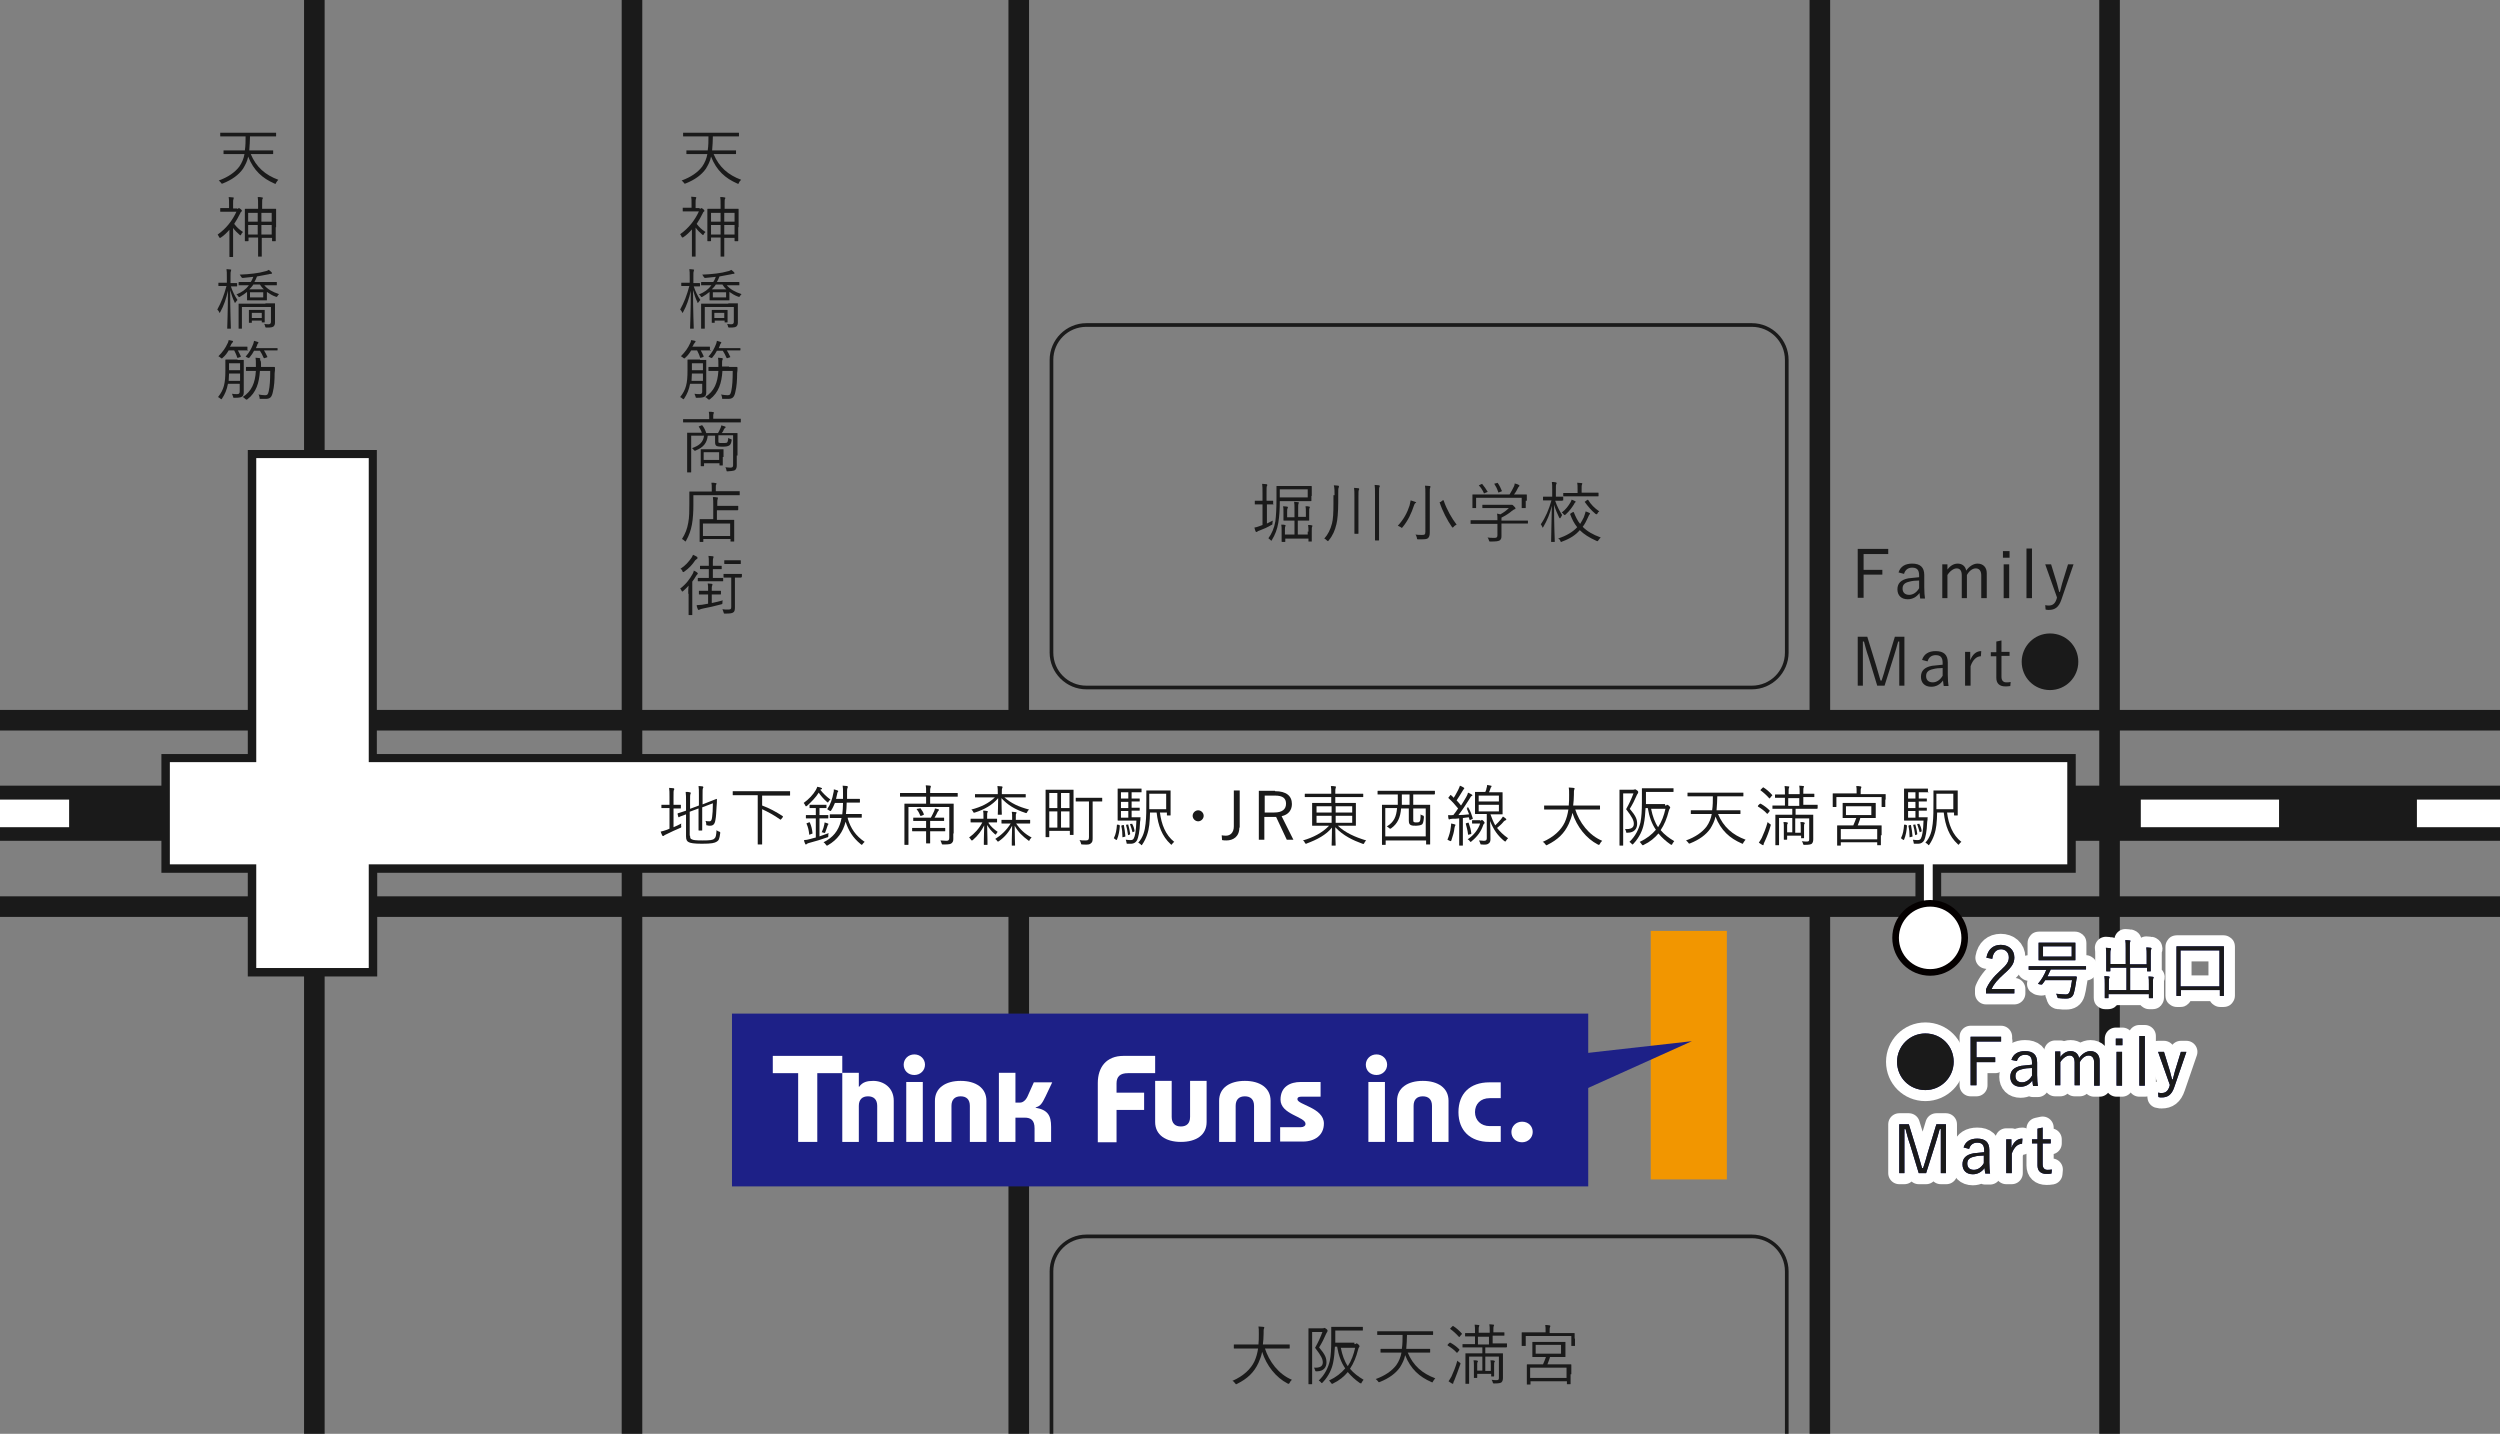 <?xml version="1.0" encoding="utf-8"?>
<!-- Generator: Adobe Illustrator 25.4.1, SVG Export Plug-In . SVG Version: 6.00 Build 0)  -->
<svg version="1.1" id="レイヤー_1" xmlns="http://www.w3.org/2000/svg" xmlns:xlink="http://www.w3.org/1999/xlink" x="0px"
	 y="0px" viewBox="0 0 680 390" style="enable-background:new 0 0 680 390;" xml:space="preserve">
<rect x="0" y="0" width="680" height="390" fill="#808080" stroke="none"/>
<style type="text/css">
	.st0{clip-path:url(#SVGID_00000023263768579140256970000008742187476334982068_);}
	.st1{fill:#1A1A1A;}
	.st2{fill:#FFFFFF;}
	.st3{fill:#F29600;}
	.st4{fill:#1D2087;}
	.st5{fill:none;stroke:#FFFFFF;stroke-width:6;stroke-linecap:round;stroke-linejoin:round;}
	.st6{fill:#040000;}
</style>
<g>
	<g>
		<defs>
			<rect id="SVGID_1_" width="680" height="390"/>
		</defs>
		<clipPath id="SVGID_00000183240423083979675830000017469059096883625642_">
			<use xlink:href="#SVGID_1_"  style="overflow:visible;"/>
		</clipPath>
		<g style="clip-path:url(#SVGID_00000183240423083979675830000017469059096883625642_);">
			<path class="st1" d="M476.5,336.8c5,0,9,4,9,9v79.6c0,5-4,9-9,9h-181c-5,0-9-4-9-9v-79.6c0-5,4-9,9-9H476.5 M476.5,335.8h-181
				c-5.5,0-10,4.5-10,10v79.6c0,5.5,4.5,10,10,10h181c5.5,0,10-4.5,10-10v-79.6C486.5,340.3,482,335.8,476.5,335.8L476.5,335.8z"/>
			<rect x="571" y="-30.5" class="st1" width="5.6" height="490.3"/>
			<rect x="169.1" y="-30.5" class="st1" width="5.6" height="490.3"/>
			<rect x="-18.8" y="193.1" class="st1" width="822.8" height="5.6"/>
			<rect x="-18.8" y="243.8" class="st1" width="822.8" height="5.6"/>
			<rect x="-18.8" y="213.7" class="st1" width="822.8" height="15"/>
			<path class="st2" d="M770.2,225h-37.6v-7.5h37.6V225z M695,225h-37.6v-7.5H695V225z M619.9,225h-37.6v-7.5h37.6V225z M544.8,225
				h-37.6v-7.5h37.6V225z M469.6,225H432v-7.5h37.6V225z M394.5,225h-37.6v-7.5h37.6V225z M319.3,225h-37.6v-7.5h37.6V225z
				 M244.2,225h-37.6v-7.5h37.6V225z M169.1,225h-37.6v-7.5h37.6V225z M93.9,225H56.4v-7.5h37.6V225z M18.8,225h-37.6v-7.5h37.6V225
				z"/>
			<rect x="82.7" y="-30.5" class="st1" width="5.6" height="490.3"/>
			<g>
				<g>
					<path class="st2" d="M101.4,206.2v-82.7H68.6v82.7H45.1v30.1h23.5v28.2h32.9v-28.2h420.8v20.7h4.7v-20.7h36.6v-30.1H101.4z"/>
				</g>
				<g>
					<path class="st1" d="M102.6,265.6H67.4v-28.2H43.9v-32.3h23.5v-82.7h35.1v82.7h462.1v32.3H528v20.7h-7v-20.7H102.6V265.6z
						 M69.7,263.3h30.6v-28.2h423v20.7h2.4v-20.7h36.6v-27.8H100.3v-82.7H69.7v82.7H46.2v27.8h23.5V263.3z"/>
				</g>
			</g>
			<g>
				<path class="st1" d="M194.1,41.9c1.5,3.6,4,5.7,7.5,7c-0.2,0.2-0.5,0.5-0.6,0.8c-0.1,0.2-0.1,0.3-0.2,0.3c-0.1,0-0.1,0-0.3-0.1
					c-3.2-1.4-5.6-3.5-7.1-7.3c-0.2,1.2-0.8,2.3-1.4,3.3c-1.2,1.7-3,3-5.5,4c-0.3,0.1-0.3,0.1-0.5-0.2c-0.2-0.3-0.4-0.4-0.6-0.6
					c2.5-0.9,4.4-2.2,5.6-3.8c0.7-1,1.2-2.2,1.4-3.4h-3.1c-1.8,0-2.4,0-2.5,0c-0.1,0-0.1,0-0.1-0.1V41c0-0.1,0-0.1,0.1-0.1
					c0.1,0,0.7,0,2.5,0h3.2c0.2-1.3,0.2-2.6,0.2-3.8h-4.4c-1.7,0-2.3,0-2.4,0c-0.1,0-0.1,0-0.1-0.1v-0.8c0-0.1,0-0.1,0.1-0.1
					c0.1,0,0.7,0,2.4,0h10.2c1.7,0,2.3,0,2.4,0c0.1,0,0.1,0,0.1,0.1V37c0,0.1,0,0.1-0.1,0.1c-0.1,0-0.7,0-2.4,0h-4.6
					c0,1.2-0.1,2.5-0.2,3.8h3.9c1.8,0,2.4,0,2.5,0c0.1,0,0.1,0,0.1,0.1v0.8c0,0.1,0,0.1-0.1,0.1c-0.1,0-0.7,0-2.5,0H194.1z"/>
				<path class="st1" d="M190.3,56.8c0.2,0,0.2,0,0.3-0.1c0,0,0.1-0.1,0.2-0.1c0.1,0,0.2,0.1,0.5,0.3c0.2,0.2,0.3,0.3,0.3,0.4
					c0,0.1,0,0.2-0.2,0.3c-0.1,0.1-0.2,0.2-0.3,0.5c-0.5,1-1,1.9-1.6,2.8c0.7,0.9,1.3,1.5,2.4,2.2c-0.2,0.2-0.4,0.4-0.5,0.7
					c-0.1,0.1-0.1,0.1-0.2,0.1c-0.1,0-0.1,0-0.2-0.1c-0.7-0.6-1.3-1.2-1.8-1.9v5.3c0,1.4,0,2.4,0,2.5c0,0.1,0,0.1-0.1,0.1h-0.8
					c-0.1,0-0.1,0-0.1-0.1c0-0.1,0-1,0-2.5v-4.8c-0.7,0.8-1.4,1.5-2.3,2.1c-0.1,0.1-0.2,0.1-0.3,0.1c-0.1,0-0.1-0.1-0.2-0.2
					c-0.1-0.3-0.3-0.5-0.4-0.7c2.3-1.6,4-3.8,5.1-6.2h-2.5c-1.3,0-1.7,0-1.8,0c-0.1,0-0.1,0-0.1-0.1v-0.8c0-0.1,0-0.1,0.1-0.1
					c0.1,0,0.5,0,1.8,0h0.5v-1c0-1,0-1.5-0.1-2c0.4,0,0.8,0.1,1.2,0.1c0.1,0,0.2,0.1,0.2,0.1c0,0.1-0.1,0.2-0.1,0.4
					c-0.1,0.2-0.1,0.5-0.1,1.4v1.1H190.3z M200.8,61.8c0,3.1,0,3.7,0,3.7c0,0.1,0,0.1-0.1,0.1h-0.8c-0.1,0-0.1,0-0.1-0.1v-0.8H197
					v2.4c0,2,0,2.5,0,2.6c0,0.1,0,0.1-0.1,0.1h-0.8c-0.1,0-0.1,0-0.1-0.1c0-0.1,0-0.6,0-2.6v-2.5h-2.6v0.9c0,0.1,0,0.1-0.2,0.1h-0.7
					c-0.1,0-0.1,0-0.1-0.1c0-0.1,0-0.6,0-3.8v-2.1c0-2.1,0-2.6,0-2.7c0-0.1,0-0.1,0.1-0.1c0.1,0,0.7,0,2.3,0h1.2v-0.8
					c0-1.3,0-1.8-0.1-2.4c0.6,0,0.8,0,1.2,0.1c0.1,0,0.2,0.1,0.2,0.1c0,0.1,0,0.2-0.1,0.3c-0.1,0.1-0.1,0.6-0.1,1.9v0.8h1.4
					c1.6,0,2.2,0,2.3,0c0.1,0,0.1,0,0.1,0.1c0,0.1,0,0.6,0,2.4V61.8z M196,57.9h-2.6v2.4h2.6V57.9z M196,61.2h-2.6v2.6h2.6V61.2z
					 M199.8,57.9H197v2.4h2.8V57.9z M199.8,61.2H197v2.6h2.8V61.2z"/>
				<path class="st1" d="M190.4,77.8c0,0.1,0,0.1-0.2,0.1c-0.1,0-0.4,0-1.5,0c0.5,1.5,1.1,2.7,1.8,3.7c-0.1,0.1-0.3,0.3-0.5,0.6
					c-0.1,0.1-0.1,0.2-0.2,0.2s-0.1-0.1-0.1-0.2c-0.5-1-0.8-2-1.2-3.3c0,5.5,0.2,10.2,0.2,10.4c0,0.1,0,0.1-0.1,0.1h-0.8
					c-0.1,0-0.1,0-0.1-0.1c0-0.3,0.2-4.9,0.2-10.2c-0.5,2.2-1.1,4-2.1,5.8c-0.1,0.1-0.1,0.2-0.2,0.2c0,0-0.1-0.1-0.1-0.2
					c-0.1-0.3-0.3-0.5-0.5-0.7c1.1-2,1.8-3.8,2.5-6.4h-0.4c-1.2,0-1.5,0-1.6,0c-0.1,0-0.2,0-0.2-0.1v-0.7c0-0.1,0-0.1,0.2-0.1
					c0.1,0,0.4,0,1.6,0h0.5v-1.5c0-1.1,0-1.6-0.1-2.2c0.4,0,0.8,0.1,1.1,0.1c0.1,0,0.2,0.1,0.2,0.1c0,0.1-0.1,0.2-0.1,0.4
					c-0.1,0.2-0.1,0.5-0.1,1.5V77c1.2,0,1.5,0,1.6,0c0.1,0,0.2,0,0.2,0.1V77.8z M197.6,77.5c1,1.2,2.3,1.9,4.1,2.5
					c-0.2,0.2-0.3,0.3-0.4,0.5c-0.2,0.3-0.2,0.3-0.5,0.2c-0.9-0.3-1.7-0.8-2.4-1.3v1.2c0,0.7,0,0.9,0,1c0,0.1,0,0.1-0.2,0.1
					c-0.1,0-0.4,0-1.6,0h-1.9c-1.2,0-1.5,0-1.6,0c-0.1,0-0.1,0-0.1-0.1c0-0.1,0-0.3,0-1v-0.6c0-0.3,0-0.5,0-0.6
					c-0.6,0.5-1.2,0.9-1.9,1.3c-0.1,0.1-0.2,0.1-0.3,0.1s-0.1-0.1-0.2-0.2c-0.1-0.2-0.3-0.4-0.5-0.5c1.5-0.6,2.6-1.4,3.4-2.5h-0.2
					c-1.8,0-2.4,0-2.5,0c-0.1,0-0.1,0-0.1-0.1v-0.6c0-0.1,0-0.2,0.1-0.2c0.1,0,0.7,0,2.5,0h0.7c0.3-0.4,0.5-0.9,0.7-1.4
					c-0.9,0.1-1.9,0.2-2.8,0.3c-0.3,0-0.3,0-0.5-0.3s-0.3-0.5-0.4-0.6c2.6-0.1,5.3-0.4,6.9-0.9c0.6-0.1,0.8-0.3,1-0.4
					c0.3,0.2,0.5,0.4,0.7,0.6c0.1,0.1,0.2,0.2,0.2,0.3c0,0.1-0.1,0.2-0.3,0.2c-0.2,0-0.4,0-0.6,0.1c-1,0.2-2.1,0.4-3.2,0.6
					c-0.2,0.5-0.4,1-0.7,1.5h3.5c1.8,0,2.4,0,2.5,0c0.1,0,0.1,0,0.1,0.2v0.6c0,0.1,0,0.1-0.1,0.1c-0.1,0-0.7,0-2.5,0H197.6z
					 M198.1,82.5c1.8,0,2.4,0,2.5,0c0.1,0,0.1,0,0.1,0.1c0,0.1,0,0.6,0,1.9v1c0,0.8,0,1.4,0,2.2c0,0.5-0.1,0.8-0.4,1.1
					c-0.3,0.2-0.6,0.3-1.8,0.3c-0.4,0-0.4,0-0.5-0.4c-0.1-0.3-0.1-0.5-0.3-0.6c0.5,0.1,1,0.1,1.3,0.1c0.3,0,0.6-0.2,0.6-0.6v-4.1
					h-7.9v4c0,1.2,0,1.7,0,1.8s0,0.1-0.1,0.1h-0.8c-0.1,0-0.1,0-0.1-0.1s0-0.5,0-1.8v-3c0-1.2,0-1.7,0-1.8c0-0.1,0-0.1,0.1-0.1
					c0.1,0,0.7,0,2.5,0H198.1z M197.9,85.9c0,1.4,0,1.6,0,1.7c0,0.1,0,0.1-0.1,0.1h-0.6c-0.1,0-0.1,0-0.1-0.1v-0.4h-2.7v0.5
					c0,0.1,0,0.1-0.1,0.1h-0.6c-0.1,0-0.1,0-0.1-0.1s0-0.3,0-1.8v-0.6c0-0.5,0-0.8,0-0.9c0-0.1,0-0.1,0.1-0.1c0.1,0,0.3,0,1.3,0h1.5
					c1,0,1.2,0,1.3,0c0.1,0,0.1,0,0.1,0.1c0,0.1,0,0.3,0,0.7V85.9z M197.7,78.8c-0.5-0.4-0.9-0.9-1.2-1.4h-1.8
					c-0.3,0.5-0.7,0.9-1.1,1.3c0.3,0,0.6,0,1.2,0H197.7z M197.5,79.5h-3.6v1.4h3.6V79.5z M197,85.1h-2.7v1.4h2.7V85.1z"/>
				<path class="st1" d="M190.4,97.9c1.1,0,1.5,0,1.6,0c0.1,0,0.1,0,0.1,0.1c0,0.1,0,0.6,0,1.7v4.8c0,0.8,0,1.4,0,2.2
					c0,0.5-0.1,1-0.5,1.2c-0.3,0.2-0.8,0.3-2,0.3c-0.3,0-0.4,0-0.4-0.3c-0.1-0.3-0.2-0.6-0.3-0.8c0.5,0.1,0.9,0.1,1.4,0.1
					c0.5,0,0.7-0.2,0.7-0.7v-2.1h-3.3c-0.3,1.6-0.8,2.8-1.6,4c-0.1,0.1-0.1,0.2-0.2,0.2s-0.1-0.1-0.3-0.2c-0.2-0.2-0.4-0.3-0.6-0.4
					c1.6-2,2-3.7,2-7.2v-1.2c0-1.1,0-1.6,0-1.7c0-0.1,0-0.1,0.2-0.1c0.1,0,0.5,0,1.6,0H190.4z M193.4,95.2c0,0.1,0,0.1-0.1,0.1
					c-0.1,0-0.5,0-1.9,0h-0.8c0.3,0.5,0.5,1,0.8,1.6c0,0.1,0,0.1-0.1,0.2l-0.6,0.2c-0.2,0.1-0.2,0.1-0.3-0.1
					c-0.2-0.7-0.5-1.3-0.8-1.9H188c-0.4,0.7-0.9,1.4-1.6,2c-0.1,0.1-0.2,0.2-0.3,0.2c-0.1,0-0.1-0.1-0.3-0.2
					c-0.2-0.2-0.4-0.3-0.6-0.4c1.2-1.2,1.9-2.2,2.5-3.5c0.2-0.3,0.2-0.6,0.3-0.9c0.4,0.1,0.7,0.1,1,0.2c0.1,0,0.2,0.1,0.2,0.2
					c0,0.1-0.1,0.2-0.2,0.3s-0.1,0.2-0.3,0.4c-0.1,0.3-0.2,0.5-0.4,0.7h2.8c1.4,0,1.8,0,1.9,0c0.1,0,0.1,0,0.1,0.1V95.2z
					 M191.2,101.6h-3c0,0.7-0.1,1.4-0.1,2h3.1V101.6z M191.2,98.8h-3v1.9h3V98.8z M198.3,99.8c1.5,0,2.1,0,2.1,0
					c0.1,0,0.2,0.1,0.2,0.2c0,0.5,0,1-0.1,1.5c0,1.8-0.1,3.6-0.5,5.2c-0.3,1.4-0.8,1.8-2,1.8c-0.5,0-0.9,0-1.3,0
					c-0.3,0-0.3,0-0.3-0.4c-0.1-0.3-0.1-0.6-0.3-0.8c0.6,0.1,1.2,0.2,1.8,0.2c0.6,0,0.8-0.2,1-1.1c0.3-1.4,0.4-3.1,0.4-5.5h-2.8
					c-0.2,3.2-1,5.9-3.4,7.7c-0.1,0.1-0.2,0.1-0.3,0.1s-0.1-0.1-0.3-0.2c-0.2-0.2-0.4-0.4-0.7-0.5c2.5-1.6,3.4-3.9,3.6-7.1h-0.5
					c-1.5,0-2.1,0-2.1,0c-0.1,0-0.1,0-0.1-0.1V100c0-0.1,0-0.2,0.1-0.2c0.1,0,0.6,0,2.1,0h0.5c0-0.2,0-0.4,0-0.6c0-1,0-1.3-0.1-1.9
					c0.4,0,0.8,0.1,1.1,0.1c0.1,0,0.2,0.1,0.2,0.2c0,0.1,0,0.2-0.1,0.3c-0.1,0.2-0.1,0.6-0.1,1.4v0.4H198.3z M201.4,95.2
					c0,0.1,0,0.1-0.1,0.1c-0.1,0-0.6,0-2.2,0h-1.4c0.3,0.5,0.6,1,0.9,1.7c0.1,0.1,0,0.2-0.1,0.2l-0.6,0.2c-0.2,0.1-0.2,0-0.3-0.1
					c-0.3-0.7-0.6-1.3-1-1.9h-1.6c-0.3,0.6-0.7,1.2-1.2,1.8c-0.1,0.1-0.2,0.2-0.2,0.2c-0.1,0-0.1-0.1-0.3-0.1
					c-0.2-0.1-0.4-0.2-0.6-0.3c1-1.1,1.6-2.2,2.1-3.5c0.1-0.2,0.1-0.5,0.2-0.8c0.4,0.1,0.7,0.2,1,0.3c0.1,0,0.2,0.1,0.2,0.2
					c0,0.1-0.1,0.2-0.2,0.3s-0.1,0.2-0.2,0.5l-0.3,0.7h3.6c1.6,0,2.1,0,2.2,0c0.1,0,0.1,0,0.1,0.1V95.2z"/>
				<path class="st1" d="M201.5,114.8c0,0.1,0,0.1-0.1,0.1s-0.6,0-2.3,0h-10.9c-1.7,0-2.2,0-2.3,0c-0.1,0-0.1,0-0.1-0.1v-0.7
					c0-0.1,0-0.1,0.1-0.1c0.1,0,0.6,0,2.3,0h4.7v-0.4c0-0.7,0-1.2-0.1-1.6c0.5,0,0.9,0,1.2,0.1c0.1,0,0.2,0.1,0.2,0.1
					c0,0.1-0.1,0.2-0.1,0.3c-0.1,0.2-0.1,0.4-0.1,1v0.4h5.1c1.7,0,2.2,0,2.3,0s0.1,0,0.1,0.1V114.8z M200.4,123.9c0,1.2,0,2.1,0,2.7
					c0,0.5-0.1,0.9-0.4,1.2c-0.2,0.2-0.6,0.3-2,0.4c-0.4,0-0.4,0-0.4-0.3c-0.1-0.3-0.1-0.5-0.3-0.8c0.5,0,0.8,0.1,1.3,0.1
					c0.5,0,0.8-0.1,0.8-0.6v-8.2h-4v1.5c0,0.3,0,0.5,0.1,0.5c0.2,0.1,0.3,0.1,1,0.1c0.6,0,1,0,1.2-0.1c0.2-0.1,0.3-0.4,0.4-1.3
					c0.2,0.1,0.4,0.3,0.6,0.3c0.3,0.1,0.3,0.1,0.3,0.4c-0.1,0.7-0.3,1.2-0.7,1.4c-0.4,0.2-0.8,0.3-1.8,0.3c-1,0-1.4-0.1-1.6-0.2
					c-0.3-0.2-0.4-0.5-0.4-1v-1.8h-2c-0.2,2-1.2,3.2-3.2,4c-0.1,0.1-0.2,0.1-0.3,0.1c-0.1,0-0.2-0.1-0.3-0.2
					c-0.1-0.2-0.3-0.4-0.5-0.5c2.1-0.7,3.1-1.7,3.3-3.4h-3.5v7.5c0,1.6,0,2.3,0,2.4c0,0.1,0,0.1-0.1,0.1h-0.9c-0.1,0-0.1,0-0.1-0.1
					s0-0.7,0-2.4v-5.8c0-1.7,0-2.3,0-2.4c0-0.1,0-0.1,0.1-0.1c0.1,0,0.7,0,2.5,0h1.4c-0.2-0.6-0.5-1.1-0.8-1.6
					c-0.1-0.1-0.1-0.1,0.2-0.2l0.5-0.2c0.2-0.1,0.2,0,0.3,0.1c0.4,0.5,0.8,1.3,1,2h3.2c0.3-0.5,0.5-1,0.7-1.4
					c0.1-0.2,0.1-0.4,0.2-0.7c0.4,0.1,0.7,0.2,1,0.3c0.1,0.1,0.2,0.1,0.2,0.2s-0.1,0.1-0.2,0.2c-0.1,0.1-0.2,0.2-0.3,0.4
					c-0.1,0.3-0.3,0.7-0.6,1h1.7c1.8,0,2.4,0,2.5,0c0.1,0,0.1,0,0.1,0.1c0,0.1,0,0.8,0,2.5V123.9z M196.6,124.3c0,1.8,0,2.1,0,2.2
					s0,0.1-0.1,0.1h-0.7c-0.1,0-0.1,0-0.1-0.1V126h-4.2v0.7c0,0.1,0,0.1-0.1,0.1h-0.7c-0.1,0-0.1,0-0.1-0.1c0-0.1,0-0.4,0-2.3v-0.8
					c0-0.8,0-1.2,0-1.3c0-0.1,0-0.1,0.1-0.1c0.1,0,0.5,0,1.9,0h2.2c1.4,0,1.8,0,1.9,0c0.1,0,0.1,0,0.1,0.1c0,0.1,0,0.4,0,1V124.3z
					 M195.6,123h-4.2v2.1h4.2V123z"/>
				<path class="st1" d="M201.2,134.6c0,0.1,0,0.1-0.1,0.1c-0.1,0-0.7,0-2.5,0h-10v2.6c0,1.9-0.1,3.7-0.4,5.4
					c-0.3,1.6-0.8,3-1.6,4.4c-0.1,0.1-0.1,0.2-0.2,0.2c0,0-0.1-0.1-0.2-0.2c-0.2-0.2-0.5-0.4-0.7-0.5c0.9-1.4,1.4-2.7,1.7-4.4
					c0.3-1.5,0.3-3.3,0.3-5.1c0-2.3,0-3.2,0-3.3c0-0.1,0-0.1,0.1-0.1c0.1,0,0.8,0,2.6,0h3.4v-0.9c0-0.6,0-1-0.1-1.5
					c0.4,0,0.8,0,1.2,0.1c0.1,0,0.2,0.1,0.2,0.1c0,0.1,0,0.2-0.1,0.3c-0.1,0.1-0.1,0.4-0.1,0.9v0.9h3.9c1.8,0,2.4,0,2.5,0
					c0.1,0,0.1,0,0.1,0.1V134.6z M200.7,138.7c0,0.1,0,0.1-0.1,0.1c-0.1,0-0.6,0-2.1,0h-3.5v2.6h2.2c1.7,0,2.3,0,2.4,0
					c0.1,0,0.1,0,0.1,0.1c0,0.1,0,0.5,0,1.5v1.4c0,2.4,0,2.8,0,2.8c0,0.1,0,0.1-0.1,0.1h-0.8c-0.1,0-0.1,0-0.1-0.1v-0.6h-7.4v0.7
					c0,0.1,0,0.1-0.1,0.1h-0.8c-0.1,0-0.1,0-0.1-0.1c0-0.1,0-0.5,0-2.9v-1.3c0-1.3,0-1.7,0-1.8c0-0.1,0-0.1,0.1-0.1
					c0.1,0,0.7,0,2.4,0h1.2v-3.9c0-0.8,0-1.6-0.1-2.1c0.4,0,0.7,0,1.2,0.1c0.1,0,0.2,0.1,0.2,0.1c0,0.1-0.1,0.2-0.1,0.4
					c-0.1,0.2-0.1,0.7-0.1,1.4v0.4h3.5c1.5,0,2,0,2.1,0c0.1,0,0.1,0,0.1,0.1V138.7z M198.6,142.4h-7.4v3.4h7.4V142.4z"/>
				<path class="st1" d="M187.2,161.5c0-0.7,0-1.5,0.1-2.2c-0.4,0.5-0.9,0.9-1.4,1.4c-0.1,0.1-0.2,0.2-0.3,0.2
					c-0.1,0-0.1-0.1-0.2-0.2c-0.1-0.3-0.3-0.5-0.4-0.6c1.7-1.3,2.6-2.6,3.4-4c0.1-0.3,0.3-0.5,0.3-0.9c0.3,0.1,0.6,0.3,0.9,0.5
					c0.1,0.1,0.2,0.2,0.2,0.3s0,0.1-0.1,0.2c-0.1,0.1-0.3,0.3-0.4,0.5c-0.3,0.5-0.6,1-1,1.5v6.7c0,1.6,0,2.2,0,2.3
					c0,0.1,0,0.1-0.1,0.1h-0.8c-0.1,0-0.1,0-0.1-0.1c0-0.1,0-0.8,0-2.3V161.5z M189.6,152c-0.1,0.1-0.3,0.2-0.5,0.4
					c-0.8,1.2-1.6,2.1-3,3.1c-0.1,0.1-0.2,0.1-0.3,0.1c-0.1,0-0.1-0.1-0.2-0.3c-0.1-0.3-0.3-0.5-0.5-0.6c1.4-0.9,2.2-1.9,3-3
					c0.2-0.3,0.3-0.6,0.4-0.8c0.4,0.2,0.7,0.3,1,0.5c0.1,0.1,0.2,0.1,0.2,0.3C189.8,151.8,189.7,151.9,189.6,152z M193.7,164
					c0.9-0.2,1.9-0.4,2.9-0.7c-0.1,0.2-0.1,0.4-0.1,0.6c0,0.4,0,0.4-0.4,0.5c-1.9,0.5-3.2,0.8-4.8,1.1c-0.5,0.1-0.8,0.2-1,0.3
					c-0.1,0.1-0.2,0.1-0.3,0.1c-0.1,0-0.1-0.1-0.2-0.2c-0.1-0.3-0.3-0.7-0.3-1.1c0.5,0,0.9-0.1,1.4-0.1l1.7-0.3v-2.5h-0.5
					c-1.4,0-1.8,0-1.9,0c-0.1,0-0.1,0-0.1-0.2v-0.7c0-0.1,0-0.1,0.1-0.1c0.1,0,0.5,0,1.9,0h0.5v-0.5c0-0.5,0-1-0.1-1.5
					c0.4,0,0.8,0.1,1.1,0.1c0.1,0,0.2,0.1,0.2,0.2c0,0.1-0.1,0.2-0.1,0.3c-0.1,0.2-0.1,0.5-0.1,0.8v0.6h0.5c1.4,0,1.8,0,1.9,0
					c0.1,0,0.1,0,0.1,0.1v0.7c0,0.1,0,0.2-0.1,0.2c-0.1,0-0.5,0-1.9,0h-0.5V164z M196.7,158c0,0.1,0,0.1-0.1,0.1c-0.1,0-0.5,0-2,0
					h-2.6c-1.5,0-1.9,0-2.1,0c-0.1,0-0.1,0-0.1-0.1v-0.7c0-0.1,0-0.1,0.1-0.1c0.1,0,0.6,0,2.1,0h0.8v-2.4h-0.5c-1.4,0-1.7,0-1.8,0
					c-0.1,0-0.1,0-0.1-0.1v-0.7c0-0.1,0-0.1,0.1-0.1c0.1,0,0.5,0,1.8,0h0.5v-1c0-0.7,0-1.2-0.1-1.7c0.4,0,0.8,0.1,1.2,0.1
					c0.1,0,0.2,0.1,0.2,0.2c0,0.1-0.1,0.2-0.1,0.3c-0.1,0.2-0.1,0.5-0.1,1v1.1h0.5c1.3,0,1.7,0,1.8,0c0.1,0,0.1,0,0.1,0.1v0.7
					c0,0.1,0,0.1-0.1,0.1c-0.1,0-0.5,0-1.8,0h-0.5v2.4h0.7c1.5,0,1.9,0,2,0c0.1,0,0.1,0,0.1,0.1V158z M201.7,156.9
					c0,0.1,0,0.2-0.1,0.2c-0.1,0-0.4,0-1.6,0h-0.1v4.7c0,1.9,0,2.7,0,3.4c0,0.7-0.1,1.2-0.5,1.4c-0.3,0.2-0.8,0.3-2.2,0.3
					c-0.3,0-0.3,0-0.4-0.4c-0.1-0.3-0.2-0.6-0.3-0.8c0.5,0.1,1,0.1,1.5,0.1c0.7,0,0.9-0.1,0.9-0.7v-8h-0.4c-1.2,0-1.5,0-1.6,0
					c-0.1,0-0.1,0-0.1-0.2v-0.7c0-0.1,0-0.1,0.1-0.1c0.1,0,0.4,0,1.6,0h1.6c1.2,0,1.5,0,1.6,0c0.1,0,0.1,0,0.1,0.1V156.9z
					 M201.5,153.3c0,0.1,0,0.1-0.1,0.1s-0.4,0-1.5,0h-1.3c-1.1,0-1.4,0-1.5,0c-0.1,0-0.1,0-0.1-0.1v-0.8c0-0.1,0-0.1,0.1-0.1
					c0.1,0,0.4,0,1.5,0h1.3c1.1,0,1.4,0,1.5,0s0.1,0,0.1,0.1V153.3z"/>
			</g>
			<g>
				<path class="st1" d="M68.2,41.9c1.5,3.6,4,5.7,7.5,7c-0.2,0.2-0.4,0.5-0.6,0.8C75.1,49.9,75,50,74.9,50c-0.1,0-0.1,0-0.3-0.1
					c-3.2-1.4-5.6-3.5-7.1-7.3c-0.2,1.2-0.8,2.3-1.4,3.3c-1.2,1.7-3,3-5.5,4c-0.3,0.1-0.3,0.1-0.5-0.2c-0.2-0.3-0.4-0.4-0.6-0.6
					c2.5-0.9,4.4-2.2,5.6-3.8c0.7-1,1.2-2.2,1.4-3.4h-3.1c-1.8,0-2.4,0-2.5,0c-0.1,0-0.1,0-0.1-0.1V41c0-0.1,0-0.1,0.1-0.1
					c0.1,0,0.7,0,2.5,0h3.2c0.2-1.3,0.2-2.6,0.2-3.8h-4.4c-1.7,0-2.3,0-2.4,0c-0.1,0-0.1,0-0.1-0.1v-0.8c0-0.1,0-0.1,0.1-0.1
					c0.1,0,0.7,0,2.4,0h10.2c1.7,0,2.3,0,2.4,0c0.1,0,0.1,0,0.1,0.1V37c0,0.1,0,0.1-0.1,0.1c-0.1,0-0.7,0-2.4,0h-4.6
					c0,1.2-0.1,2.5-0.2,3.8h3.9c1.8,0,2.4,0,2.5,0c0.1,0,0.1,0,0.1,0.1v0.8c0,0.1,0,0.1-0.1,0.1c-0.1,0-0.7,0-2.5,0H68.2z"/>
				<path class="st1" d="M64.5,56.8c0.2,0,0.2,0,0.3-0.1c0,0,0.1-0.1,0.2-0.1c0.1,0,0.2,0.1,0.5,0.3c0.2,0.2,0.3,0.3,0.3,0.4
					c0,0.1,0,0.2-0.2,0.3c-0.1,0.1-0.2,0.2-0.3,0.5c-0.5,1-1,1.9-1.6,2.8c0.7,0.9,1.3,1.5,2.4,2.2c-0.2,0.2-0.4,0.4-0.5,0.7
					C65.5,64,65.4,64,65.4,64c-0.1,0-0.1,0-0.2-0.1c-0.7-0.6-1.3-1.2-1.8-1.9v5.3c0,1.4,0,2.4,0,2.5c0,0.1,0,0.1-0.1,0.1h-0.8
					c-0.1,0-0.1,0-0.1-0.1c0-0.1,0-1,0-2.5v-4.8c-0.7,0.8-1.4,1.5-2.3,2.1c-0.1,0.1-0.2,0.1-0.3,0.1c-0.1,0-0.1-0.1-0.2-0.2
					c-0.1-0.3-0.3-0.5-0.4-0.7c2.3-1.6,4-3.8,5.1-6.2h-2.5c-1.3,0-1.7,0-1.8,0c-0.1,0-0.1,0-0.1-0.1v-0.8c0-0.1,0-0.1,0.1-0.1
					c0.1,0,0.5,0,1.8,0h0.5v-1c0-1,0-1.5-0.1-2c0.4,0,0.8,0.1,1.2,0.1c0.1,0,0.2,0.1,0.2,0.1c0,0.1-0.1,0.2-0.1,0.4
					c-0.1,0.2-0.1,0.5-0.1,1.4v1.1H64.5z M75,61.8c0,3.1,0,3.7,0,3.7c0,0.1,0,0.1-0.1,0.1h-0.8c-0.1,0-0.1,0-0.1-0.1v-0.8h-2.8v2.4
					c0,2,0,2.5,0,2.6c0,0.1,0,0.1-0.1,0.1h-0.8c-0.1,0-0.1,0-0.1-0.1c0-0.1,0-0.6,0-2.6v-2.5h-2.6v0.9c0,0.1,0,0.1-0.2,0.1h-0.7
					c-0.1,0-0.1,0-0.1-0.1c0-0.1,0-0.6,0-3.8v-2.1c0-2.1,0-2.6,0-2.7c0-0.1,0-0.1,0.1-0.1c0.1,0,0.7,0,2.3,0h1.2v-0.8
					c0-1.3,0-1.8-0.1-2.4c0.6,0,0.8,0,1.2,0.1c0.1,0,0.2,0.1,0.2,0.1c0,0.1,0,0.2-0.1,0.3c-0.1,0.1-0.1,0.6-0.1,1.9v0.8h1.4
					c1.6,0,2.2,0,2.3,0c0.1,0,0.1,0,0.1,0.1c0,0.1,0,0.6,0,2.4V61.8z M70.1,57.9h-2.6v2.4h2.6V57.9z M70.1,61.2h-2.6v2.6h2.6V61.2z
					 M73.9,57.9h-2.8v2.4h2.8V57.9z M73.9,61.2h-2.8v2.6h2.8V61.2z"/>
				<path class="st1" d="M64.5,77.8c0,0.1,0,0.1-0.2,0.1c-0.1,0-0.4,0-1.5,0c0.5,1.5,1.1,2.7,1.8,3.7c-0.1,0.1-0.3,0.3-0.5,0.6
					c-0.1,0.1-0.1,0.2-0.2,0.2c0,0-0.1-0.1-0.1-0.2c-0.5-1-0.8-2-1.2-3.3c0,5.5,0.2,10.2,0.2,10.4c0,0.1,0,0.1-0.1,0.1h-0.8
					c-0.1,0-0.1,0-0.1-0.1c0-0.3,0.2-4.9,0.2-10.2c-0.5,2.2-1.1,4-2.1,5.8c-0.1,0.1-0.1,0.2-0.2,0.2c0,0-0.1-0.1-0.1-0.2
					c-0.1-0.3-0.3-0.5-0.5-0.7c1.1-2,1.8-3.8,2.5-6.4h-0.4c-1.2,0-1.5,0-1.6,0c-0.1,0-0.2,0-0.2-0.1v-0.7c0-0.1,0-0.1,0.2-0.1
					c0.1,0,0.4,0,1.6,0h0.5v-1.5c0-1.1,0-1.6-0.1-2.2c0.4,0,0.8,0.1,1.1,0.1c0.1,0,0.2,0.1,0.2,0.1c0,0.1-0.1,0.2-0.1,0.4
					c-0.1,0.2-0.1,0.5-0.1,1.5V77c1.2,0,1.5,0,1.6,0c0.1,0,0.2,0,0.2,0.1V77.8z M71.8,77.5c1,1.2,2.3,1.9,4.1,2.5
					c-0.2,0.2-0.3,0.3-0.4,0.5c-0.2,0.3-0.2,0.3-0.5,0.2c-0.9-0.3-1.7-0.8-2.4-1.3v1.2c0,0.7,0,0.9,0,1c0,0.1,0,0.1-0.2,0.1
					c-0.1,0-0.4,0-1.6,0h-1.9c-1.2,0-1.5,0-1.6,0c-0.1,0-0.1,0-0.1-0.1c0-0.1,0-0.3,0-1v-0.6c0-0.3,0-0.5,0-0.6
					c-0.6,0.5-1.2,0.9-1.9,1.3c-0.1,0.1-0.2,0.1-0.3,0.1s-0.1-0.1-0.2-0.2c-0.1-0.2-0.3-0.4-0.5-0.5c1.5-0.6,2.6-1.4,3.4-2.5h-0.2
					c-1.8,0-2.4,0-2.5,0c-0.1,0-0.1,0-0.1-0.1v-0.6c0-0.1,0-0.2,0.1-0.2c0.1,0,0.7,0,2.5,0h0.7c0.3-0.4,0.5-0.9,0.7-1.4
					c-0.9,0.1-1.9,0.2-2.8,0.3c-0.3,0-0.3,0-0.5-0.3s-0.3-0.5-0.4-0.6c2.6-0.1,5.3-0.4,6.9-0.9c0.6-0.1,0.8-0.3,1-0.4
					c0.3,0.2,0.5,0.4,0.7,0.6c0.1,0.1,0.2,0.2,0.2,0.3c0,0.1-0.1,0.2-0.3,0.2c-0.2,0-0.4,0-0.6,0.1c-1,0.2-2.1,0.4-3.2,0.6
					c-0.2,0.5-0.4,1-0.7,1.5h3.5c1.8,0,2.4,0,2.5,0c0.1,0,0.1,0,0.1,0.2v0.6c0,0.1,0,0.1-0.1,0.1c-0.1,0-0.7,0-2.5,0H71.8z
					 M72.2,82.5c1.8,0,2.4,0,2.5,0c0.1,0,0.1,0,0.1,0.1c0,0.1,0,0.6,0,1.9v1c0,0.8,0,1.4,0,2.2c0,0.5-0.1,0.8-0.4,1.1
					c-0.3,0.2-0.6,0.3-1.8,0.3c-0.4,0-0.4,0-0.5-0.4c-0.1-0.3-0.1-0.5-0.3-0.6c0.5,0.1,1,0.1,1.3,0.1c0.3,0,0.6-0.2,0.6-0.6v-4.1
					h-7.9v4c0,1.2,0,1.7,0,1.8s0,0.1-0.1,0.1H65c-0.1,0-0.1,0-0.1-0.1s0-0.5,0-1.8v-3c0-1.2,0-1.7,0-1.8c0-0.1,0-0.1,0.1-0.1
					c0.1,0,0.7,0,2.5,0H72.2z M72,85.9c0,1.4,0,1.6,0,1.7c0,0.1,0,0.1-0.1,0.1h-0.6c-0.1,0-0.1,0-0.1-0.1v-0.4h-2.7v0.5
					c0,0.1,0,0.1-0.1,0.1h-0.6c-0.1,0-0.1,0-0.1-0.1s0-0.3,0-1.8v-0.6c0-0.5,0-0.8,0-0.9c0-0.1,0-0.1,0.1-0.1c0.1,0,0.3,0,1.3,0h1.5
					c1,0,1.2,0,1.3,0c0.1,0,0.1,0,0.1,0.1c0,0.1,0,0.3,0,0.7V85.9z M71.9,78.8c-0.5-0.4-0.9-0.9-1.2-1.4h-1.8
					c-0.3,0.5-0.7,0.9-1.1,1.3c0.3,0,0.6,0,1.2,0H71.9z M71.7,79.5H68v1.4h3.6V79.5z M71.2,85.1h-2.7v1.4h2.7V85.1z"/>
				<path class="st1" d="M64.6,97.9c1.1,0,1.5,0,1.6,0c0.1,0,0.1,0,0.1,0.1c0,0.1,0,0.6,0,1.7v4.8c0,0.8,0,1.4,0,2.2
					c0,0.5-0.1,1-0.5,1.2c-0.3,0.2-0.8,0.3-2,0.3c-0.3,0-0.4,0-0.4-0.3c-0.1-0.3-0.2-0.6-0.3-0.8c0.5,0.1,0.9,0.1,1.4,0.1
					c0.5,0,0.7-0.2,0.7-0.7v-2.1H62c-0.3,1.6-0.8,2.8-1.6,4c-0.1,0.1-0.1,0.2-0.2,0.2s-0.1-0.1-0.3-0.2c-0.2-0.2-0.4-0.3-0.6-0.4
					c1.6-2,2-3.7,2-7.2v-1.2c0-1.1,0-1.6,0-1.7c0-0.1,0-0.1,0.2-0.1c0.1,0,0.5,0,1.6,0H64.6z M67.5,95.2c0,0.1,0,0.1-0.1,0.1
					c-0.1,0-0.5,0-1.9,0h-0.8c0.3,0.5,0.5,1,0.8,1.6c0,0.1,0,0.1-0.1,0.2l-0.6,0.2c-0.2,0.1-0.2,0.1-0.3-0.1
					c-0.2-0.7-0.5-1.3-0.8-1.9h-1.5c-0.4,0.7-0.9,1.4-1.6,2c-0.1,0.1-0.2,0.2-0.3,0.2c-0.1,0-0.1-0.1-0.3-0.2
					c-0.2-0.2-0.4-0.3-0.6-0.4c1.2-1.2,1.9-2.2,2.5-3.5c0.2-0.3,0.2-0.6,0.3-0.9c0.4,0.1,0.7,0.1,1,0.2c0.1,0,0.2,0.1,0.2,0.2
					c0,0.1-0.1,0.2-0.2,0.3s-0.1,0.2-0.3,0.4c-0.1,0.3-0.2,0.5-0.4,0.7h2.8c1.4,0,1.8,0,1.9,0c0.1,0,0.1,0,0.1,0.1V95.2z
					 M65.3,101.6h-3c0,0.7-0.1,1.4-0.1,2h3.1V101.6z M65.3,98.8h-3v1.9h3V98.8z M72.5,99.8c1.5,0,2.1,0,2.1,0c0.1,0,0.2,0.1,0.2,0.2
					c0,0.5,0,1-0.1,1.5c0,1.8-0.1,3.6-0.5,5.2c-0.3,1.4-0.8,1.8-2,1.8c-0.5,0-0.9,0-1.3,0c-0.3,0-0.3,0-0.3-0.4
					c-0.1-0.3-0.1-0.6-0.3-0.8c0.6,0.1,1.2,0.2,1.8,0.2c0.6,0,0.8-0.2,1-1.1c0.3-1.4,0.4-3.1,0.4-5.5h-2.8c-0.2,3.2-1,5.9-3.4,7.7
					c-0.1,0.1-0.2,0.1-0.3,0.1s-0.1-0.1-0.3-0.2c-0.2-0.2-0.4-0.4-0.7-0.5c2.5-1.6,3.4-3.9,3.6-7.1h-0.5c-1.5,0-2.1,0-2.1,0
					c-0.1,0-0.1,0-0.1-0.1V100c0-0.1,0-0.2,0.1-0.2c0.1,0,0.6,0,2.1,0h0.5c0-0.2,0-0.4,0-0.6c0-1,0-1.3-0.1-1.9
					c0.4,0,0.8,0.1,1.1,0.1c0.1,0,0.2,0.1,0.2,0.2c0,0.1,0,0.2-0.1,0.3C71,98.1,71,98.6,71,99.4v0.4H72.5z M75.5,95.2
					c0,0.1,0,0.1-0.1,0.1c-0.1,0-0.6,0-2.2,0h-1.4c0.3,0.5,0.6,1,0.9,1.7c0.1,0.1,0,0.2-0.1,0.2L72,97.4c-0.2,0.1-0.2,0-0.3-0.1
					c-0.3-0.7-0.6-1.3-1-1.9h-1.6c-0.3,0.6-0.7,1.2-1.2,1.8c-0.1,0.1-0.2,0.2-0.2,0.2c-0.1,0-0.1-0.1-0.3-0.1
					c-0.2-0.1-0.4-0.2-0.6-0.3c1-1.1,1.6-2.2,2.1-3.5c0.1-0.2,0.1-0.5,0.2-0.8c0.4,0.1,0.7,0.2,1,0.3c0.1,0,0.2,0.1,0.2,0.2
					c0,0.1-0.1,0.2-0.2,0.3c-0.1,0.1-0.1,0.2-0.2,0.5l-0.3,0.7h3.6c1.6,0,2.1,0,2.2,0c0.1,0,0.1,0,0.1,0.1V95.2z"/>
			</g>
			<g>
				<path class="st1" d="M183.2,225c0.7-0.3,1.4-0.6,2.1-1c0,0.2-0.1,0.5,0,0.7c0,0.4,0,0.4-0.3,0.5c-1.2,0.5-2.5,1.1-3.7,1.7
					c-0.5,0.2-0.6,0.3-0.7,0.4c-0.1,0.1-0.2,0.1-0.3,0.1c-0.1,0-0.1-0.1-0.2-0.2c-0.1-0.3-0.3-0.6-0.4-1c0.5-0.1,1.1-0.3,1.7-0.5
					l0.7-0.3v-5.6h-0.4c-1.2,0-1.6,0-1.7,0c-0.1,0-0.1,0-0.1-0.1V219c0-0.1,0-0.1,0.1-0.1c0.1,0,0.5,0,1.7,0h0.4v-2.1
					c0-1.3,0-1.8-0.1-2.5c0.5,0,0.8,0.1,1.2,0.1c0.1,0,0.2,0.1,0.2,0.2s0,0.2-0.1,0.3c-0.1,0.2-0.1,0.6-0.1,1.9v2.1h0.2
					c1.2,0,1.6,0,1.7,0c0.1,0,0.1,0,0.1,0.1v0.8c0,0.1,0,0.1-0.1,0.1c-0.1,0-0.5,0-1.7,0h-0.2V225z M187.7,227.3
					c0,0.6,0.1,0.9,0.5,1c0.3,0.2,1,0.3,2.9,0.3c2.1,0,2.8-0.1,3.2-0.5c0.4-0.3,0.5-0.8,0.6-2.3c0.2,0.2,0.4,0.3,0.7,0.4
					c0.3,0.1,0.3,0.1,0.3,0.4c-0.2,1.6-0.4,2-0.9,2.3c-0.6,0.4-1.4,0.6-4.1,0.6c-2.2,0-3.1-0.2-3.5-0.4c-0.5-0.2-0.8-0.6-0.8-1.6v-6
					c-1.4,0.5-1.9,0.7-1.9,0.8c-0.1,0-0.1,0-0.2-0.1l-0.2-0.8c0-0.1,0-0.1,0.1-0.2c0.1,0,0.7-0.2,2.2-0.7v-2.4c0-1.2,0-2-0.1-2.7
					c0.5,0,0.8,0,1.1,0.1c0.2,0,0.3,0.1,0.3,0.2c0,0.1-0.1,0.2-0.1,0.3c-0.1,0.2-0.1,0.6-0.1,2v2l2.4-0.9v-2.9c0-1.2,0-1.7-0.1-2.4
					c0.5,0,0.8,0.1,1.1,0.1c0.1,0,0.2,0.1,0.2,0.2s0,0.2-0.1,0.3c-0.1,0.2-0.1,0.7-0.1,1.7v2.7l1.5-0.6c1.6-0.6,2.2-0.9,2.3-0.9
					s0.1,0.1,0.1,0.1c0,0.6,0,1.1-0.1,2.1c-0.1,1.4-0.1,2.5-0.3,3.5c-0.2,1.3-0.7,1.6-1.5,1.6c-0.2,0-0.5,0-0.7-0.1
					c-0.3,0-0.3,0-0.3-0.4c0-0.3-0.1-0.5-0.2-0.8c0.4,0.1,0.8,0.1,1.1,0.1c0.4,0,0.6-0.3,0.7-1.2c0.1-0.9,0.2-1.8,0.2-3.7l-2.9,1.1
					v3.4c0,1.9,0,2.7,0,2.8c0,0.1,0,0.1-0.1,0.1h-0.8c-0.1,0-0.1,0-0.1-0.1c0-0.1,0-0.9,0-2.8v-3.1l-2.4,0.9V227.3z"/>
				<path class="st1" d="M214.9,216.3c0,0.1,0,0.1-0.1,0.1c-0.1,0-0.6,0-2.4,0h-5.1v2.7c1.9,0.7,3.8,1.7,5.6,2.9
					c0.1,0.1,0.1,0.1,0,0.3l-0.4,0.5c-0.2,0.2-0.2,0.2-0.3,0.1c-1.7-1.2-3.2-2-4.9-2.8v6.6c0,2,0,2.8,0,2.9c0,0.1,0,0.1-0.1,0.1h-1
					c-0.1,0-0.1,0-0.1-0.1c0-0.1,0-0.9,0-2.9v-10.4h-4.3c-1.7,0-2.3,0-2.4,0c-0.1,0-0.1,0-0.1-0.1v-0.9c0-0.1,0-0.1,0.1-0.1
					c0.1,0,0.7,0,2.4,0h10.6c1.7,0,2.3,0,2.4,0c0.1,0,0.1,0,0.1,0.1V216.3z"/>
				<path class="st1" d="M223.1,214.8c0.8,1,1.6,1.8,2.8,2.7c-0.2,0.1-0.4,0.3-0.5,0.5c-0.1,0.2-0.2,0.3-0.2,0.3
					c-0.1,0-0.1-0.1-0.3-0.2c-0.8-0.7-1.7-1.7-2.2-2.5c-0.8,1.3-2,2.5-3.2,3.6c-0.1,0.1-0.2,0.1-0.3,0.1c-0.1,0-0.1-0.1-0.2-0.3
					c-0.1-0.2-0.3-0.5-0.4-0.6c1.4-1,2.6-2.3,3.3-3.5c0.3-0.5,0.3-0.7,0.4-0.9c0.3,0.1,0.7,0.1,1.1,0.3c0.1,0,0.2,0.1,0.2,0.2
					c0,0.1-0.1,0.1-0.2,0.2L223.1,214.8z M222.9,227.5c0.9-0.3,1.7-0.6,2.5-0.9c-0.1,0.2-0.1,0.4-0.1,0.7c0,0.4,0,0.4-0.4,0.5
					c-1.4,0.5-3.3,1.1-4.9,1.5c-0.4,0.1-0.6,0.3-0.6,0.3c-0.1,0.1-0.1,0.1-0.2,0.1s-0.2-0.1-0.2-0.2c-0.1-0.2-0.3-0.7-0.3-1
					c0.5,0,1-0.1,1.7-0.3c0.4-0.1,1-0.3,1.5-0.4v-5.2h-0.7c-1.4,0-1.8,0-1.9,0c-0.1,0-0.1,0-0.1-0.1v-0.7c0-0.1,0-0.1,0.1-0.1
					c0.1,0,0.5,0,1.9,0h0.7v-1.9h-0.1c-1.1,0-1.4,0-1.5,0c-0.1,0-0.1,0-0.1-0.1V219c0-0.1,0-0.1,0.1-0.1c0.1,0,0.4,0,1.5,0h1.4
					c1.1,0,1.5,0,1.5,0c0.1,0,0.1,0,0.1,0.1v0.7c0,0.1,0,0.1-0.1,0.1c-0.1,0-0.4,0-1.5,0h-0.3v1.9h0.4c1.4,0,1.8,0,1.9,0
					c0.1,0,0.1,0,0.1,0.1v0.7c0,0.1,0,0.1-0.1,0.1c-0.1,0-0.5,0-1.9,0h-0.4V227.5z M220,223.7c0.2-0.1,0.2-0.1,0.3,0.1
					c0.4,0.9,0.6,1.8,0.7,2.8c0,0.1,0,0.2-0.2,0.2l-0.5,0.2c-0.2,0.1-0.2,0.1-0.2-0.1c-0.1-1-0.3-1.9-0.7-2.8
					c-0.1-0.1,0-0.2,0.1-0.2L220,223.7z M225.3,224.2c-0.1,0.1-0.1,0.2-0.2,0.4c-0.2,0.5-0.3,1-0.6,1.7c-0.1,0.3-0.1,0.3-0.5,0.2
					c-0.1-0.1-0.3-0.1-0.5-0.1c0.4-0.9,0.6-1.5,0.7-2.1c0-0.2,0.1-0.4,0.1-0.6c0.3,0.1,0.7,0.2,0.9,0.3c0.1,0.1,0.2,0.1,0.2,0.2
					S225.4,224.1,225.3,224.2z M230.6,222.7c0.8,2.6,2.1,4.6,4.6,6.3c-0.2,0.1-0.4,0.4-0.6,0.6c-0.1,0.2-0.1,0.2-0.2,0.2
					c-0.1,0-0.1-0.1-0.3-0.2c-2.2-1.8-3.3-3.7-4.1-6.1c-0.7,2.8-2.2,4.9-4.8,6.4c-0.1,0.1-0.2,0.1-0.3,0.1c-0.1,0-0.1-0.1-0.3-0.3
					c-0.1-0.2-0.4-0.5-0.6-0.6c2.6-1.3,4-3.1,4.7-5.7c0.1-0.3,0.1-0.6,0.2-0.9h-0.8c-1.7,0-2.2,0-2.3,0c-0.1,0-0.1,0-0.1-0.1v-0.8
					c0-0.1,0-0.1,0.1-0.1c0.1,0,0.6,0,2.3,0h1c0.1-0.9,0.2-2,0.2-3.1h-2.2c-0.3,0.7-0.6,1.4-1,2c-0.1,0.2-0.1,0.2-0.2,0.2
					c-0.1,0-0.1-0.1-0.3-0.1c-0.2-0.1-0.4-0.3-0.6-0.4c0.9-1.3,1.4-2.8,1.7-4.5c0.1-0.2,0.1-0.6,0.1-0.9c0.4,0.1,0.8,0.2,1,0.3
					c0.2,0.1,0.2,0.1,0.2,0.2s-0.1,0.2-0.1,0.2c-0.1,0.1-0.2,0.3-0.2,0.6c-0.1,0.4-0.2,0.9-0.3,1.3h1.9c0-0.5,0-0.9,0-1.4
					c0-1.1,0-1.7-0.1-2.2c0.4,0,0.8,0.1,1.2,0.1c0.1,0,0.2,0.1,0.2,0.2c0,0.1,0,0.2-0.1,0.4c-0.1,0.2-0.1,0.6-0.1,1.5
					c0,0.5,0,1,0,1.4h1.3c1.5,0,2,0,2.1,0c0.1,0,0.1,0,0.1,0.2v0.7c0,0.1,0,0.1-0.1,0.1c-0.1,0-0.6,0-2.1,0h-1.4
					c0,1.1-0.1,2.2-0.2,3.1h1.9c1.7,0,2.2,0,2.3,0c0.1,0,0.1,0,0.1,0.1v0.8c0,0.1,0,0.1-0.1,0.1c-0.1,0-0.6,0-2.3,0H230.6z"/>
				<path class="st1" d="M259.3,226.7c0,0.5,0,1.1,0,1.5c0,0.5-0.1,0.8-0.4,1.1c-0.3,0.3-0.7,0.4-2.3,0.4c-0.4,0-0.4,0-0.5-0.4
					c-0.1-0.3-0.2-0.5-0.3-0.7c0.6,0,1.2,0.1,1.6,0.1c0.6,0,0.8-0.2,0.8-0.8v-8.4h-11.1v7.8c0,1.6,0,2.3,0,2.4c0,0.1,0,0.1-0.1,0.1
					h-0.9c-0.1,0-0.1,0-0.1-0.1c0-0.1,0-0.7,0-2.4v-6.1c0-1.7,0-2.4,0-2.5c0-0.1,0-0.1,0.1-0.1c0.1,0,0.7,0,2.6,0h3.2v-1.9h-4.6
					c-1.7,0-2.3,0-2.4,0c-0.1,0-0.1,0-0.1-0.1v-0.8c0-0.1,0-0.1,0.1-0.1c0.1,0,0.7,0,2.4,0h4.6v-0.1c0-1.1,0-1.4-0.1-2
					c0.5,0,0.9,0.1,1.2,0.1c0.1,0,0.2,0.1,0.2,0.2c0,0.1-0.1,0.2-0.1,0.4c-0.1,0.2-0.1,0.4-0.1,1.3v0.1h5c1.7,0,2.3,0,2.4,0
					c0.1,0,0.1,0,0.1,0.1v0.8c0,0.1,0,0.1-0.1,0.1c-0.1,0-0.7,0-2.4,0h-5v1.9h3.7c1.8,0,2.5,0,2.6,0c0.1,0,0.1,0,0.1,0.1
					c0,0.1,0,0.9,0,2.6V226.7z M253,227.4c0,1.2,0,1.7,0,1.9c0,0.1,0,0.1-0.1,0.1H252c-0.1,0-0.1,0-0.1-0.1c0-0.1,0-0.6,0-1.9v-1.3
					h-1.4c-1.7,0-2.2,0-2.3,0c-0.1,0-0.1,0-0.1-0.1v-0.7c0-0.1,0-0.1,0.1-0.1c0.1,0,0.6,0,2.3,0h1.4v-1.9h-1.1c-1.6,0-2.2,0-2.3,0
					c-0.1,0-0.1,0-0.1-0.1v-0.7c0-0.1,0-0.1,0.1-0.1c0.1,0,0.6,0,2.1,0h2.6c0.3-0.6,0.7-1.3,0.9-1.8c0.1-0.3,0.2-0.5,0.2-0.7
					c0.4,0.1,0.6,0.1,0.9,0.2c0.1,0,0.2,0.1,0.2,0.2c0,0.1-0.1,0.1-0.1,0.2c-0.1,0.1-0.2,0.2-0.3,0.4c-0.2,0.5-0.5,1-0.8,1.5h0.3
					c1.5,0,2.1,0,2.1,0c0.1,0,0.2,0,0.2,0.1v0.7c0,0.1,0,0.1-0.2,0.1c-0.1,0-0.6,0-2.3,0H253v1.9h1.7c1.7,0,2.2,0,2.3,0
					c0.1,0,0.1,0,0.1,0.1v0.7c0,0.1,0,0.1-0.1,0.1c-0.1,0-0.6,0-2.3,0H253V227.4z M250.1,219.9c0.2-0.1,0.2-0.1,0.3,0
					c0.4,0.5,0.7,1,0.9,1.6c0,0.1,0,0.1-0.2,0.2l-0.5,0.2c-0.2,0.1-0.2,0.1-0.3-0.1c-0.2-0.5-0.5-1.1-0.9-1.6
					c-0.1-0.1-0.1-0.2,0.1-0.2L250.1,219.9z"/>
				<path class="st1" d="M268.9,223.9c0.7,1,1.5,1.7,2.5,2.4c-0.2,0.1-0.3,0.3-0.4,0.5c-0.1,0.2-0.1,0.2-0.2,0.2
					c-0.1,0-0.1-0.1-0.3-0.2c-0.8-0.7-1.4-1.4-2-2.4c0.1,3.2,0.1,5.1,0.1,5.3c0,0.1,0,0.1-0.1,0.1h-0.8c-0.1,0-0.1,0-0.1-0.1
					c0-0.2,0-2.1,0.1-5.2c-0.7,1.4-1.7,2.8-3.1,4c-0.1,0.1-0.2,0.1-0.3,0.1c-0.1,0-0.1-0.1-0.2-0.2c-0.1-0.2-0.3-0.4-0.5-0.6
					c1.5-1.1,2.7-2.4,3.6-4.1h-1c-1.5,0-2,0-2.1,0c-0.1,0-0.1,0-0.1-0.2v-0.7c0-0.1,0-0.1,0.1-0.1c0.1,0,0.6,0,2.1,0h1.3v-0.5
					c0-0.8,0-1.3-0.1-1.7c0.4,0,0.7,0,1.1,0.1c0.1,0,0.2,0.1,0.2,0.1c0,0.1-0.1,0.2-0.1,0.3c-0.1,0.1-0.1,0.4-0.1,1.2v0.5h0.5
					c1.5,0,2,0,2.1,0c0.1,0,0.1,0,0.1,0.1v0.7c0,0.1,0,0.2-0.1,0.2c-0.1,0-0.6,0-2.1,0H268.9z M273.2,216.9c1.9,1.6,3.7,2.5,6.7,3.3
					c-0.2,0.2-0.4,0.4-0.5,0.7c-0.2,0.3-0.2,0.3-0.5,0.2c-2.8-0.9-4.9-2.2-6.5-4c0,2.2,0.1,4.1,0.1,4.4c0,0.1,0,0.1-0.1,0.1h-0.9
					c-0.1,0-0.1,0-0.1-0.1c0-0.3,0.1-2.2,0.1-4.4c-1.6,1.9-3.8,3.1-6.3,3.9c-0.3,0.1-0.4,0.1-0.5-0.2c-0.1-0.2-0.3-0.5-0.5-0.6
					c2.7-0.7,4.7-1.7,6.4-3.3h-2.8c-1.8,0-2.4,0-2.5,0c-0.1,0-0.1,0-0.1-0.1v-0.7c0-0.1,0-0.1,0.1-0.1c0.1,0,0.7,0,2.5,0h3.6v-0.3
					c0-0.8,0-1.2-0.1-1.9c0.4,0,0.8,0.1,1.2,0.1c0.1,0,0.2,0.1,0.2,0.2c0,0.1-0.1,0.2-0.1,0.3c-0.1,0.2-0.1,0.5-0.1,1.1v0.5h3.9
					c1.8,0,2.4,0,2.5,0c0.1,0,0.1,0,0.1,0.1v0.7c0,0.1,0,0.1-0.1,0.1c-0.1,0-0.7,0-2.5,0H273.2z M276.3,223.9
					c1.2,1.7,2.4,2.9,4.3,3.9c-0.2,0.2-0.4,0.4-0.5,0.6c-0.1,0.2-0.1,0.3-0.2,0.3c-0.1,0-0.1,0-0.2-0.1c-1.5-1.1-2.8-2.3-3.7-4
					c0,3,0.1,5.1,0.1,5.3c0,0.1,0,0.1-0.1,0.1h-0.7c-0.1,0-0.1,0-0.1-0.1c0-0.2,0-2.3,0.1-5.3c-0.8,1.6-2,3.1-3.6,4.2
					c-0.1,0.1-0.2,0.1-0.3,0.1c-0.1,0-0.1-0.1-0.2-0.2c-0.1-0.2-0.3-0.4-0.5-0.5c1.6-1,3.1-2.4,4.2-4.2h-0.2c-1.6,0-2.1,0-2.2,0
					c-0.1,0-0.1,0-0.1-0.2v-0.7c0-0.1,0-0.1,0.1-0.1c0.1,0,0.6,0,2.2,0h0.6v-0.6c0-0.8,0-1.2-0.1-1.6c0.4,0,0.7,0.1,1.1,0.1
					c0.1,0,0.2,0.1,0.2,0.1c0,0.1,0,0.2-0.1,0.3c-0.1,0.1-0.1,0.3-0.1,1.1v0.6h1.6c1.6,0,2.1,0,2.2,0c0.1,0,0.1,0,0.1,0.1v0.7
					c0,0.1,0,0.2-0.1,0.2c-0.1,0-0.6,0-2.2,0H276.3z"/>
				<path class="st1" d="M285.4,226.1v1.5c0,0.1,0,0.1-0.1,0.1h-0.8c-0.1,0-0.1,0-0.1-0.1c0-0.1,0-0.8,0-5.4V219c0-3.2,0-4,0-4.1
					c0-0.1,0-0.1,0.1-0.1c0.1,0,0.6,0,2.2,0h3c1.5,0,2.1,0,2.2,0c0.1,0,0.1,0,0.1,0.1c0,0.1,0,0.9,0,4.1v2.9c0,4.3,0,5,0,5.1
					c0,0.1,0,0.1-0.1,0.1h-0.8c-0.1,0-0.1,0-0.1-0.1v-1H285.4z M285.4,219.8h2.2v-4.1h-2.2V219.8z M285.4,225.1h2.2v-4.4h-2.2V225.1
					z M288.6,215.7v4.1h2.3v-4.1H288.6z M288.6,225.1h2.3v-4.4h-2.3V225.1z M297.2,225.6c0,0.9,0,1.8,0,2.4c0,0.8-0.1,1.1-0.5,1.4
					c-0.3,0.3-0.7,0.4-2.3,0.3c-0.3,0-0.3,0-0.4-0.4c-0.1-0.3-0.2-0.6-0.4-0.8c0.5,0.1,0.9,0.1,1.6,0.1c0.7,0,1-0.1,1-0.9V218H295
					c-1.6,0-2.2,0-2.3,0c-0.1,0-0.1,0-0.1-0.1v-0.8c0-0.1,0-0.1,0.1-0.1c0.1,0,0.6,0,2.3,0h2.4c1.6,0,2.2,0,2.3,0
					c0.1,0,0.1,0,0.1,0.1v0.8c0,0.1,0,0.1-0.1,0.1c-0.1,0-0.6,0-2.2,0h-0.3V225.6z"/>
				<path class="st1" d="M304.4,224.4c0.2,0.1,0.2,0.1,0.2,0.2c-0.1,1.4-0.3,2.6-0.8,3.8c-0.1,0.1-0.1,0.1-0.3,0l-0.4-0.3
					c-0.1-0.1-0.2-0.1-0.1-0.2c0.5-1,0.7-2.1,0.8-3.5c0-0.1,0-0.1,0.3-0.1L304.4,224.4z M310.5,215.4c0,0.1,0,0.1-0.1,0.1
					c-0.1,0-0.5,0-1.8,0h-0.8v1.7h0.3c1.3,0,1.7,0,1.8,0c0.1,0,0.1,0,0.1,0.1v0.6c0,0.1,0,0.1-0.1,0.1c-0.1,0-0.5,0-1.8,0h-0.3v1.7
					h0.3c1.3,0,1.7,0,1.8,0c0.1,0,0.1,0,0.1,0.1v0.6c0,0.1,0,0.1-0.1,0.1c-0.1,0-0.5,0-1.8,0h-0.3v1.8h0.6c1.2,0,1.6,0,1.7,0
					s0.2,0,0.1,0.2c0,0.3,0,0.7-0.1,1c-0.1,2.9-0.5,4.3-0.8,5c-0.3,0.6-0.9,1-1.6,1c-0.3,0-0.7,0-1,0c-0.2,0-0.3,0-0.3-0.4
					c-0.1-0.3-0.1-0.5-0.2-0.7c0.6,0.1,1.1,0.1,1.4,0.1c0.4,0,0.7-0.2,0.8-0.5c0.3-0.5,0.6-1.8,0.7-4.8H306c-1.3,0-1.8,0-1.9,0
					c-0.1,0-0.1,0-0.1-0.2c0-0.1,0-0.7,0-1.9v-4.3c0-1.5,0-2.1,0-2.2c0-0.1,0-0.1,0.1-0.1c0.1,0,0.6,0,1.9,0h2.6c1.2,0,1.7,0,1.8,0
					c0.1,0,0.1,0,0.1,0.1V215.4z M306.9,215.5h-2v1.7h2V215.5z M306.9,218.1h-2v1.7h2V218.1z M306.9,220.6h-2v1.8h2V220.6z
					 M305.5,224.4c0.2,0,0.2,0,0.2,0.1c0.2,1,0.3,1.8,0.4,2.9c0,0.2,0,0.2-0.2,0.2l-0.4,0.1c-0.2,0.1-0.2,0.1-0.2-0.1
					c0-1.1-0.1-2-0.3-2.9c0-0.1,0-0.1,0.1-0.2L305.5,224.4z M306.7,224.3c0.1-0.1,0.2-0.1,0.2,0.1c0.2,0.7,0.4,1.5,0.5,2.4
					c0,0.1,0,0.1-0.1,0.2l-0.3,0.1c-0.2,0.1-0.2,0.1-0.2-0.1c-0.1-0.9-0.3-1.8-0.5-2.5c0-0.1,0-0.1,0.1-0.2L306.7,224.3z
					 M307.8,224.1c0.1-0.1,0.2-0.1,0.2,0.1c0.3,0.5,0.5,1.1,0.6,1.8c0,0.1,0,0.1-0.1,0.2l-0.3,0.1c-0.1,0.1-0.2,0.1-0.2-0.1
					c-0.2-0.7-0.4-1.4-0.6-1.9c-0.1-0.1,0-0.1,0.1-0.2L307.8,224.1z M315.5,221c0.4,3.2,1.5,6.1,3.9,8c-0.2,0.1-0.4,0.3-0.6,0.6
					c-0.1,0.1-0.2,0.2-0.2,0.2s-0.1-0.1-0.2-0.2c-2.3-2.1-3.4-5-3.8-8.6h-1.8c0,1.2-0.1,2.3-0.2,3.4c-0.2,1.8-0.8,3.7-1.9,5.3
					c-0.1,0.1-0.1,0.2-0.2,0.2c-0.1,0-0.1-0.1-0.2-0.2c-0.2-0.2-0.5-0.4-0.7-0.5c1.3-1.4,1.8-3.2,2-5.2c0.2-1.8,0.2-3.6,0.2-6.4
					c0-1.7,0-2.4,0-2.5c0-0.1,0-0.1,0.1-0.1c0.1,0,0.6,0,2,0h2.4c1.4,0,1.9,0,2,0c0.1,0,0.1,0,0.1,0.1c0,0.1,0,0.6,0,1.8v3
					c0,1.3,0,1.7,0,1.8c0,0.1,0,0.1-0.1,0.1h-0.8c-0.1,0-0.1,0-0.1-0.1V221H315.5z M317.2,215.9h-4.6v1.8c0,0.9,0,1.7,0,2.4h4.6
					V215.9z"/>
				<path class="st1" d="M327.4,221.9c0,0.8-0.7,1.5-1.5,1.5c-0.8,0-1.5-0.7-1.5-1.5c0-0.8,0.7-1.5,1.5-1.5
					C326.7,220.4,327.4,221.1,327.4,221.9z"/>
				<path class="st1" d="M337.1,225.1c0,2.5-1.7,3.5-3.5,3.5c-0.4,0-0.8,0-1.2-0.1l-0.1-1.3c0.5,0.1,0.8,0.1,1.2,0.1
					c1.1,0,2.1-0.8,2.1-2.5v-9.8h1.6V225.1z"/>
				<path class="st1" d="M346.8,215.2c3.1,0,4.6,1.3,4.6,3.5c0,1.6-0.9,2.9-2.8,3.3l3.2,6.4H350l-2.9-6.2h-3.2v6.2h-1.5v-13.3H346.8
					z M343.9,221h2.7c2.2,0,3.2-0.9,3.2-2.4c0-1.4-0.8-2.2-3-2.2h-2.8V221z"/>
				<path class="st1" d="M363.9,224.6c2,1.9,4.7,3.1,7.7,4c-0.2,0.2-0.4,0.4-0.5,0.7c-0.2,0.3-0.2,0.3-0.5,0.2
					c-2.5-0.9-5.3-2.2-7.4-4.5c0,2.7,0.1,4.6,0.1,4.9c0,0.1,0,0.1-0.1,0.1h-0.9c-0.1,0-0.1,0-0.1-0.1c0-0.3,0.1-2.2,0.1-4.8
					c-1.6,2-4.1,3.3-6.8,4.3c-0.1,0.1-0.2,0.1-0.3,0.1c-0.1,0-0.2-0.1-0.3-0.3c-0.1-0.3-0.3-0.5-0.5-0.6c2.8-0.8,5.3-2.1,7.1-4h-1.9
					c-1.8,0-2.5,0-2.6,0c-0.1,0-0.1,0-0.1-0.1c0-0.1,0-0.5,0-1.7v-2.6c0-1.2,0-1.6,0-1.7c0-0.1,0-0.1,0.1-0.1c0.1,0,0.7,0,2.6,0h2.5
					v-1.6h-4.8c-1.7,0-2.2,0-2.3,0c-0.1,0-0.1,0-0.1-0.1V216c0-0.1,0-0.1,0.1-0.1c0.1,0,0.6,0,2.3,0h4.8v-0.1c0-1,0-1.3-0.1-2
					c0.4,0,0.8,0,1.2,0.1c0.1,0,0.2,0.1,0.2,0.1c0,0.1-0.1,0.2-0.1,0.4c-0.1,0.2-0.1,0.5-0.1,1.4v0.1h5.2c1.7,0,2.2,0,2.3,0
					c0.1,0,0.1,0,0.1,0.1v0.7c0,0.1,0,0.1-0.1,0.1c-0.1,0-0.6,0-2.3,0h-5.2v1.6h2.9c1.8,0,2.5,0,2.6,0c0.1,0,0.1,0,0.1,0.1
					c0,0.1,0,0.5,0,1.7v2.6c0,1.2,0,1.6,0,1.7c0,0.1,0,0.1-0.1,0.1c-0.1,0-0.7,0-2.6,0H363.9z M362.2,219.3h-4.1v1.7h4.1V219.3z
					 M362.2,221.9h-4.1v1.9h4.1V221.9z M367.8,219.3h-4.5v1.7h4.5V219.3z M367.8,221.9h-4.5v1.9h4.5V221.9z"/>
				<path class="st1" d="M390.2,216c0,0.1,0,0.1-0.1,0.1c-0.1,0-0.7,0-2.4,0h-3.3v2.8h2c1.8,0,2.5,0,2.5,0c0.1,0,0.1,0,0.1,0.1
					c0,0.1,0,0.7,0,3.1v3c0,3.8,0,4.4,0,4.5c0,0.1,0,0.1-0.1,0.1H388c-0.1,0-0.1,0-0.1-0.1v-1h-11v1.1c0,0.1,0,0.1-0.1,0.1h-0.8
					c-0.1,0-0.1,0-0.1-0.1c0-0.1,0-0.7,0-4.5v-2.7c0-2.7,0-3.3,0-3.5c0-0.1,0-0.1,0.1-0.1c0.1,0,0.7,0,2.5,0h1.7c0-0.6,0-1.2,0-1.9
					v-0.9h-3c-1.7,0-2.3,0-2.4,0c-0.1,0-0.1,0-0.1-0.1v-0.8c0-0.1,0-0.1,0.1-0.1c0.1,0,0.7,0,2.4,0h10.6c1.7,0,2.3,0,2.4,0
					c0.1,0,0.1,0,0.1,0.1V216z M387.9,219.9h-3.5v2.9c0,0.5,0,0.7,0.2,0.8s0.3,0.1,0.7,0.1c0.3,0,0.6,0,0.8-0.2
					c0.2-0.2,0.3-0.6,0.3-2c0.2,0.2,0.5,0.3,0.6,0.3c0.3,0.1,0.3,0.2,0.3,0.6c-0.1,1-0.2,1.7-0.6,1.9s-1,0.3-1.5,0.3
					c-0.7,0-1.1,0-1.5-0.2c-0.3-0.2-0.5-0.4-0.5-1.2v-3.3h-2.1c-0.2,2.4-0.9,4.1-2.7,5.4c-0.1,0.1-0.2,0.1-0.3,0.1
					c-0.1,0-0.2-0.1-0.3-0.2c-0.2-0.2-0.4-0.3-0.6-0.4c2-1.2,2.6-2.7,2.8-5h-3.2v7.7h11V219.9z M383.3,216.1h-2v1c0,0.6,0,1.2,0,1.8
					h2.1V216.1z"/>
				<path class="st1" d="M399.1,219.6c0.2-0.1,0.2-0.1,0.3,0.1c0.6,1,0.9,1.9,1.2,2.9c0,0.1,0,0.2-0.2,0.2L400,223
					c-0.2,0.1-0.3,0.1-0.3-0.1l-0.2-0.6c-0.6,0.1-1.1,0.1-1.6,0.2v4.8c0,2,0,2.5,0,2.6c0,0.1,0,0.1-0.1,0.1H397
					c-0.1,0-0.1,0-0.1-0.1c0-0.1,0-0.6,0-2.6v-4.7c-0.6,0.1-1.2,0.1-1.8,0.1c-0.4,0-0.5,0.1-0.7,0.1c-0.1,0-0.1,0.1-0.2,0.1
					c-0.1,0-0.2-0.1-0.2-0.2c-0.1-0.3-0.1-0.6-0.1-1c0.4,0,0.7,0.1,1.2,0h0.2c0.5-0.6,0.9-1.2,1.3-1.8c-0.8-1-1.7-2-2.6-2.8
					c-0.1-0.1-0.1-0.1,0.1-0.3l0.3-0.4c0.1-0.2,0.2-0.2,0.3-0.1c0.3,0.2,0.5,0.5,0.7,0.7c0.5-0.7,0.8-1.4,1.2-2.1
					c0.3-0.6,0.4-0.9,0.5-1.2c0.3,0.1,0.7,0.3,1,0.5c0.1,0.1,0.2,0.1,0.2,0.2s-0.1,0.1-0.1,0.2c-0.1,0.1-0.2,0.2-0.3,0.4
					c-0.6,1-1.1,1.8-1.7,2.7c0.4,0.4,0.8,0.9,1.2,1.4c0.5-0.7,0.9-1.5,1.4-2.3c0.3-0.5,0.4-0.8,0.5-1.2c0.3,0.1,0.7,0.3,1,0.5
					c0.1,0.1,0.2,0.1,0.2,0.2c0,0.1-0.1,0.2-0.2,0.2c-0.2,0.1-0.3,0.3-0.6,0.8c-1,1.6-2,3.1-3,4.4c0.9,0,1.9-0.1,2.9-0.2
					c-0.2-0.5-0.4-1-0.6-1.5c-0.1-0.1,0-0.1,0.2-0.2L399.1,219.6z M395.8,224.6c-0.1,0.1-0.1,0.4-0.2,0.7c-0.1,1-0.4,2-0.8,3.2
					c-0.1,0.2-0.1,0.3-0.2,0.3c-0.1,0-0.1-0.1-0.3-0.1c-0.1-0.1-0.5-0.2-0.6-0.3c0.5-1.2,0.8-2.3,0.9-3.3c0.1-0.5,0.1-0.8,0.1-1.1
					c0.4,0.1,0.7,0.1,0.9,0.2s0.3,0.1,0.3,0.2C395.9,224.4,395.9,224.5,395.8,224.6z M399.2,223.8c0.2-0.1,0.2-0.1,0.3,0.1
					c0.3,0.8,0.6,1.8,0.7,2.8c0,0.1,0,0.1-0.2,0.2l-0.4,0.1c-0.3,0.1-0.3,0.1-0.3-0.1c-0.1-1-0.4-2-0.6-2.8c0-0.1,0-0.2,0.2-0.2
					L399.2,223.8z M402.6,223.2c0.2,0,0.3,0,0.3-0.1c0.1,0,0.1-0.1,0.1-0.1c0.1,0,0.2,0,0.5,0.3c0.3,0.3,0.3,0.4,0.3,0.5
					c0,0.1,0,0.2-0.1,0.2c-0.1,0.1-0.2,0.2-0.3,0.5c-0.5,1.5-1.4,2.9-3.1,4.3c-0.1,0.1-0.2,0.2-0.3,0.2c-0.1,0-0.1-0.1-0.3-0.3
					c-0.1-0.2-0.3-0.3-0.5-0.4c1.8-1.2,2.9-2.8,3.4-4.3h-0.9c-0.8,0-1.1,0-1.2,0c-0.1,0-0.1,0-0.1-0.1v-0.7c0-0.1,0-0.1,0.1-0.1
					c0.1,0,0.4,0,1.3,0H402.6z M405.4,221.5c0.4,1.1,0.8,2.1,1.3,3c0.6-0.6,1.2-1.2,1.6-1.7c0.2-0.2,0.3-0.5,0.5-0.7
					c0.3,0.2,0.5,0.3,0.7,0.5c0.1,0.1,0.2,0.1,0.2,0.3s-0.1,0.2-0.2,0.2c-0.2,0.1-0.4,0.2-0.7,0.6c-0.4,0.5-1,1-1.6,1.5
					c0.8,1,1.7,1.9,3,2.8c-0.2,0.2-0.4,0.4-0.5,0.6c-0.1,0.2-0.2,0.3-0.2,0.3c-0.1,0-0.1-0.1-0.3-0.1c-1.8-1.5-2.9-3-3.9-5.5
					c0.1,2,0.1,3.3,0.1,5c0,0.5-0.1,0.9-0.6,1.2c-0.3,0.2-0.7,0.3-1.8,0.2c-0.3,0-0.3,0-0.4-0.4c-0.1-0.3-0.2-0.5-0.3-0.7
					c0.5,0,1.1,0.1,1.3,0.1c0.6,0,0.8-0.2,0.8-0.7v-6.6h-0.9c-1.5,0-2.1,0-2.2,0c-0.1,0-0.1,0-0.1-0.1c0-0.1,0-0.5,0-1.7v-2.4
					c0-1.2,0-1.6,0-1.7c0-0.1,0-0.1,0.1-0.1c0.1,0,0.6,0,2.2,0h0.5c0.1-0.3,0.3-0.6,0.3-0.9c0.1-0.4,0.2-0.6,0.2-1
					c0.4,0.1,0.7,0.1,1,0.2c0.2,0,0.2,0.1,0.2,0.2s-0.1,0.1-0.1,0.2c-0.1,0.1-0.2,0.2-0.2,0.4c-0.1,0.4-0.3,0.7-0.4,1h1.5
					c1.5,0,2,0,2.1,0c0.1,0,0.1,0,0.1,0.1c0,0.1,0,0.5,0,1.7v2.4c0,1.2,0,1.6,0,1.7c0,0.1,0,0.1-0.1,0.1c-0.1,0-0.6,0-2.1,0H405.4z
					 M407.7,216.4h-5.5v1.6h5.5V216.4z M407.7,218.9h-5.5v1.8h5.5V218.9z"/>
				<path class="st1" d="M428.4,220c1.2,3.8,3.8,7.2,7.4,8.7c-0.2,0.2-0.5,0.5-0.6,0.8c-0.1,0.2-0.2,0.3-0.3,0.3
					c-0.1,0-0.1,0-0.3-0.1c-3.1-1.6-5.7-4.8-6.9-8.6c-0.2,1.1-0.6,2.1-1,3c-1.2,2.6-3,4.3-5.8,5.7c-0.1,0.1-0.2,0.1-0.3,0.1
					c-0.1,0-0.1-0.1-0.3-0.3c-0.2-0.3-0.4-0.5-0.7-0.6c3-1.3,5-3.2,6-5.3c0.5-1.1,0.8-2.2,1-3.5h-4.1c-1.7,0-2.3,0-2.4,0
					c-0.1,0-0.1,0-0.1-0.2v-0.8c0-0.1,0-0.1,0.1-0.1c0.1,0,0.7,0,2.4,0h4.2c0.1-0.9,0.1-1.9,0.1-2.9c0-1,0-1.5-0.1-2
					c0.4,0,0.9,0.1,1.3,0.1c0.2,0,0.3,0.1,0.3,0.2c0,0.1-0.1,0.2-0.1,0.3c-0.1,0.2-0.1,0.5-0.1,1.4c0,1-0.1,2-0.2,2.9h4.8
					c1.7,0,2.3,0,2.4,0c0.1,0,0.1,0,0.1,0.1v0.8c0,0.1,0,0.2-0.1,0.2c-0.1,0-0.7,0-2.4,0H428.4z"/>
				<path class="st1" d="M444.2,214.8c0.2,0,0.4,0,0.4-0.1c0.1,0,0.1,0,0.2,0c0.1,0,0.2,0.1,0.5,0.3s0.3,0.4,0.3,0.5
					s-0.1,0.2-0.1,0.3c-0.1,0.1-0.2,0.3-0.3,0.5c-0.6,1.4-1.1,2.4-1.9,3.7c1.7,2,2,2.9,2,4.1s-0.7,2.4-2.6,2.4c-0.4,0-0.4,0-0.4-0.3
					c-0.1-0.3-0.2-0.6-0.3-0.7c1.5,0.1,2.4-0.3,2.4-1.4c0-0.9-0.4-1.8-2.1-4c0.9-1.6,1.4-2.7,2-4.3h-2.8v10.5c0,2.4,0,3.5,0,3.6
					c0,0.1,0,0.1-0.1,0.1h-0.8c-0.1,0-0.1,0-0.1-0.1c0-0.1,0-1.1,0-3.6v-7.7c0-2.5,0-3.6,0-3.7c0-0.1,0-0.1,0.1-0.1
					c0.1,0,0.5,0,1.4,0H444.2z M452.9,219.1c0.2,0,0.4,0,0.4-0.1s0.1-0.1,0.2-0.1c0.1,0,0.3,0.1,0.5,0.3c0.3,0.3,0.3,0.4,0.3,0.5
					c0,0.1-0.1,0.1-0.1,0.2c-0.1,0.1-0.2,0.3-0.3,0.7c-0.5,2-1.2,3.7-2.2,5.2c1,1.2,2.2,2.1,3.7,3c-0.2,0.2-0.3,0.4-0.5,0.7
					c-0.1,0.2-0.1,0.3-0.2,0.3s-0.1-0.1-0.3-0.1c-1.3-0.9-2.4-1.9-3.3-3c-1,1.2-2.3,2.3-4,3.1c-0.1,0.1-0.2,0.1-0.3,0.1
					c-0.1,0-0.1-0.1-0.3-0.3c-0.2-0.3-0.3-0.4-0.5-0.6c1.9-0.9,3.3-2,4.4-3.3c-1.1-1.6-1.8-3.5-2.2-5.9h-0.6c-0.1,1.6-0.2,3-0.5,4.4
					c-0.3,1.5-1.1,3.5-2.8,5.3c-0.1,0.1-0.2,0.2-0.3,0.2c-0.1,0-0.1-0.1-0.2-0.2c-0.2-0.2-0.4-0.4-0.6-0.5c1.7-1.6,2.6-3.6,3-5.3
					c0.3-1.5,0.4-3.3,0.4-5.5c0-2.5,0-3.6,0-3.7c0-0.1,0-0.1,0.1-0.1c0.1,0,0.7,0,2.3,0h3.8c1.7,0,2.2,0,2.3,0c0.1,0,0.1,0,0.1,0.1
					v0.8c0,0.1,0,0.1-0.1,0.1c-0.1,0-0.6,0-2.3,0h-5.1v3.3H452.9z M449.1,220c0.4,2,1,3.7,1.9,5c1-1.5,1.6-3.2,2-5H449.1z"/>
				<path class="st1" d="M467.3,221.4c1.5,3.6,4,5.7,7.5,7c-0.2,0.2-0.4,0.5-0.6,0.8c-0.1,0.2-0.1,0.3-0.2,0.3c-0.1,0-0.1,0-0.3-0.1
					c-3.2-1.4-5.6-3.5-7.1-7.3c-0.2,1.2-0.8,2.3-1.4,3.3c-1.2,1.7-3,3-5.5,4c-0.3,0.1-0.3,0.1-0.5-0.2c-0.2-0.3-0.4-0.4-0.6-0.6
					c2.5-0.9,4.4-2.2,5.6-3.8c0.7-1,1.2-2.2,1.4-3.4h-3.1c-1.8,0-2.4,0-2.5,0c-0.1,0-0.1,0-0.1-0.1v-0.8c0-0.1,0-0.1,0.1-0.1
					c0.1,0,0.7,0,2.5,0h3.2c0.2-1.3,0.2-2.6,0.2-3.8h-4.4c-1.7,0-2.3,0-2.4,0c-0.1,0-0.1,0-0.1-0.1v-0.8c0-0.1,0-0.1,0.1-0.1
					c0.1,0,0.7,0,2.4,0h10.2c1.7,0,2.3,0,2.4,0c0.1,0,0.1,0,0.1,0.1v0.8c0,0.1,0,0.1-0.1,0.1c-0.1,0-0.7,0-2.4,0h-4.6
					c0,1.2-0.1,2.5-0.2,3.8h3.9c1.8,0,2.4,0,2.5,0c0.1,0,0.1,0,0.1,0.1v0.8c0,0.1,0,0.1-0.1,0.1c-0.1,0-0.7,0-2.5,0H467.3z"/>
				<path class="st1" d="M478.6,218.7c0.1-0.1,0.2-0.1,0.3-0.1c0.9,0.5,1.7,1.1,2.4,1.8c0.1,0.1,0.1,0.1,0,0.3l-0.4,0.5
					c-0.2,0.2-0.2,0.2-0.3,0.1c-0.7-0.8-1.6-1.4-2.4-1.9c-0.1-0.1-0.1-0.1,0-0.3L478.6,218.7z M480,228.9c-0.2,0.4-0.3,0.6-0.3,0.8
					c0,0.1-0.1,0.2-0.1,0.2s-0.1,0-0.3-0.1c-0.3-0.2-0.5-0.3-0.9-0.6c0.3-0.4,0.5-0.8,0.8-1.3c0.5-1.1,1.1-2.5,1.6-4.3
					c0.2,0.2,0.4,0.4,0.6,0.5c0.3,0.2,0.3,0.2,0.2,0.5C481.2,226.1,480.6,227.6,480,228.9z M479.4,214.3c0.1-0.1,0.2-0.2,0.3-0.1
					c0.8,0.5,1.6,1.2,2.3,2c0.1,0.1,0.1,0.2-0.1,0.3l-0.4,0.5c-0.1,0.2-0.2,0.2-0.3,0.1c-0.7-0.8-1.6-1.6-2.3-2.1
					c-0.1-0.1-0.1-0.1,0.1-0.3L479.4,214.3z M494.3,219.9c0,0.1,0,0.1-0.1,0.1c-0.1,0-0.7,0-2.6,0h-3.2v1.6h2.2c1.8,0,2.4,0,2.5,0
					c0.1,0,0.1,0,0.1,0.1c0,0.1,0,0.7,0,2.2v2.3c0,0.8,0,1.7,0,2.1c0,0.5-0.1,0.9-0.4,1.2c-0.3,0.2-0.8,0.3-1.9,0.3
					c-0.4,0-0.4,0-0.5-0.4c-0.1-0.3-0.2-0.5-0.3-0.6c0.6,0.1,1,0.1,1.4,0.1c0.5,0,0.6-0.2,0.6-0.6v-5.7h-3.8v3.9h1.5v-1.5
					c0-0.5,0-0.9-0.1-1.4c0.4,0,0.8,0,1,0.1c0.1,0,0.2,0.1,0.2,0.2c0,0.1,0,0.1-0.1,0.2c-0.1,0.1-0.1,0.4-0.1,0.8v1.7
					c0,0.9,0,1.2,0,1.2c0,0.1,0,0.2-0.1,0.2H490c-0.1,0-0.1,0-0.1-0.2v-0.5h-3.8v1c0,0.1,0,0.1-0.2,0.1h-0.6c-0.1,0-0.1,0-0.1-0.1
					c0-0.1,0-0.4,0-1.4v-2c0-0.5,0-0.9-0.1-1.3c0.3,0,0.8,0,1,0.1c0.1,0,0.2,0.1,0.2,0.1c0,0.1,0,0.2-0.1,0.3s-0.1,0.4-0.1,0.7v1.6
					h1.4v-3.9h-3.6v5.3c0,1.4,0,1.9,0,2c0,0.1,0,0.1-0.1,0.1H483c-0.1,0-0.1,0-0.1-0.1c0-0.1,0-0.6,0-2v-4c0-1.5,0-2,0-2.1
					c0-0.1,0-0.1,0.1-0.1c0.1,0,0.7,0,2.5,0h2V220h-2.8c-1.8,0-2.4,0-2.5,0c-0.1,0-0.1,0-0.1-0.1v-0.7c0-0.1,0-0.1,0.1-0.1
					c0.1,0,0.7,0,2.5,0h0.8v-2.1h-0.1c-1.8,0-2.4,0-2.5,0c-0.1,0-0.1,0-0.1-0.1v-0.7c0-0.1,0-0.1,0.1-0.1c0.1,0,0.7,0,2.5,0h0.1
					v-0.5c0-0.7,0-1.3-0.1-1.8c0.4,0,0.8,0.1,1.1,0.1c0.1,0,0.2,0.1,0.2,0.1c0,0.1-0.1,0.2-0.1,0.3c-0.1,0.2-0.1,0.6-0.1,1.2v0.5h3
					v-0.5c0-0.7,0-1.3-0.1-1.8c0.4,0,0.8,0.1,1.1,0.1c0.1,0,0.2,0.1,0.2,0.1c0,0.1-0.1,0.2-0.1,0.3c-0.1,0.2-0.1,0.6-0.1,1.2v0.5
					h0.4c1.8,0,2.4,0,2.5,0c0.1,0,0.1,0,0.1,0.1v0.7c0,0.1,0,0.1-0.1,0.1c-0.1,0-0.7,0-2.5,0h-0.4v2.1h1.2c1.8,0,2.5,0,2.6,0
					c0.1,0,0.1,0,0.1,0.1V219.9z M489.4,217.1h-3v2.1h3V217.1z"/>
				<path class="st1" d="M512.8,217.5c0,1.6,0,1.8,0,1.9c0,0.1,0,0.1-0.1,0.1h-0.8c-0.1,0-0.1,0-0.1-0.1v-2.6h-12.3v2.6
					c0,0.1,0,0.1-0.1,0.1h-0.8c-0.1,0-0.1,0-0.1-0.1c0-0.1,0-0.3,0-1.9v-0.6c0-0.6,0-0.9,0-1c0-0.1,0-0.1,0.1-0.1c0.1,0,0.7,0,2.5,0
					h3.9v-0.2c0-0.9,0-1.4-0.1-1.8c0.4,0,0.8,0,1.2,0.1c0.1,0,0.2,0.1,0.2,0.2c0,0.1-0.1,0.2-0.1,0.3c-0.1,0.2-0.1,0.5-0.1,1.3v0.3
					h4.2c1.8,0,2.4,0,2.5,0c0.1,0,0.1,0,0.1,0.1c0,0.1,0,0.4,0,0.9V217.5z M511.6,227.2c0,2.2,0,2.5,0,2.6s0,0.1-0.1,0.1h-0.8
					c-0.1,0-0.1,0-0.1-0.1v-0.7h-9.9v0.8c0,0.1,0,0.1-0.1,0.1h-0.8c-0.1,0-0.1,0-0.1-0.1s0-0.5,0-2.6v-1.1c0-1.1,0-1.5,0-1.5
					c0-0.1,0-0.2,0.1-0.2c0.1,0,0.7,0,2.6,0h1.7c0.3-0.7,0.6-1.4,0.8-2h-1.2c-1.7,0-2.3,0-2.4,0c-0.1,0-0.1,0-0.1-0.1
					c0-0.1,0-0.4,0-1.3v-1.3c0-0.9,0-1.2,0-1.3c0-0.1,0-0.1,0.1-0.1c0.1,0,0.7,0,2.4,0h4c1.7,0,2.3,0,2.4,0c0.1,0,0.1,0,0.1,0.1
					c0,0.1,0,0.4,0,1.3v1.3c0,0.9,0,1.2,0,1.3c0,0.1,0,0.1-0.1,0.1c-0.1,0-0.7,0-2.4,0h-1.7c-0.2,0.8-0.5,1.4-0.7,2h3.8
					c1.8,0,2.4,0,2.6,0c0.1,0,0.1,0,0.1,0.2c0,0.1,0,0.5,0,1.4V227.2z M510.6,225.5h-9.9v2.8h9.9V225.5z M509,219.3h-6.9v2.4h6.9
					V219.3z"/>
				<path class="st1" d="M518.5,224.4c0.2,0.1,0.2,0.1,0.2,0.2c-0.1,1.4-0.3,2.6-0.8,3.8c-0.1,0.1-0.1,0.1-0.3,0l-0.4-0.3
					c-0.1-0.1-0.2-0.1-0.1-0.2c0.5-1,0.7-2.1,0.8-3.5c0-0.1,0-0.1,0.3-0.1L518.5,224.4z M524.6,215.4c0,0.1,0,0.1-0.1,0.1
					c-0.1,0-0.5,0-1.8,0h-0.8v1.7h0.3c1.3,0,1.7,0,1.8,0c0.1,0,0.1,0,0.1,0.1v0.6c0,0.1,0,0.1-0.1,0.1c-0.1,0-0.5,0-1.8,0h-0.3v1.7
					h0.3c1.3,0,1.7,0,1.8,0c0.1,0,0.1,0,0.1,0.1v0.6c0,0.1,0,0.1-0.1,0.1c-0.1,0-0.5,0-1.8,0h-0.3v1.8h0.6c1.2,0,1.6,0,1.7,0
					s0.2,0,0.1,0.2c0,0.3,0,0.7-0.1,1c-0.1,2.9-0.5,4.3-0.8,5c-0.3,0.6-0.9,1-1.6,1c-0.3,0-0.7,0-1,0c-0.2,0-0.3,0-0.3-0.4
					c-0.1-0.3-0.1-0.5-0.2-0.7c0.6,0.1,1.1,0.1,1.4,0.1c0.4,0,0.7-0.2,0.8-0.5c0.3-0.5,0.6-1.8,0.7-4.8h-3.3c-1.3,0-1.8,0-1.9,0
					c-0.1,0-0.1,0-0.1-0.2c0-0.1,0-0.7,0-1.9v-4.3c0-1.5,0-2.1,0-2.2c0-0.1,0-0.1,0.1-0.1c0.1,0,0.6,0,1.9,0h2.6c1.2,0,1.7,0,1.8,0
					c0.1,0,0.1,0,0.1,0.1V215.4z M521,215.5h-2v1.7h2V215.5z M521,218.1h-2v1.7h2V218.1z M521,220.6h-2v1.8h2V220.6z M519.6,224.4
					c0.2,0,0.2,0,0.2,0.1c0.2,1,0.3,1.8,0.4,2.9c0,0.2,0,0.2-0.2,0.2l-0.4,0.1c-0.2,0.1-0.2,0.1-0.2-0.1c0-1.1-0.1-2-0.3-2.9
					c0-0.1,0-0.1,0.1-0.2L519.6,224.4z M520.8,224.3c0.1-0.1,0.2-0.1,0.2,0.1c0.2,0.7,0.4,1.5,0.5,2.4c0,0.1,0,0.1-0.1,0.2l-0.3,0.1
					c-0.2,0.1-0.2,0.1-0.2-0.1c-0.1-0.9-0.3-1.8-0.5-2.5c0-0.1,0-0.1,0.1-0.2L520.8,224.3z M521.9,224.1c0.1-0.1,0.2-0.1,0.2,0.1
					c0.3,0.5,0.5,1.1,0.6,1.8c0,0.1,0,0.1-0.1,0.2l-0.3,0.1c-0.1,0.1-0.2,0.1-0.2-0.1c-0.2-0.7-0.4-1.4-0.6-1.9
					c-0.1-0.1,0-0.1,0.1-0.2L521.9,224.1z M529.6,221c0.4,3.2,1.5,6.1,3.9,8c-0.2,0.1-0.4,0.3-0.6,0.6c-0.1,0.1-0.2,0.2-0.2,0.2
					s-0.1-0.1-0.2-0.2c-2.3-2.1-3.4-5-3.8-8.6h-1.8c0,1.2-0.1,2.3-0.2,3.4c-0.2,1.8-0.8,3.7-1.9,5.3c-0.1,0.1-0.1,0.2-0.2,0.2
					c-0.1,0-0.1-0.1-0.2-0.2c-0.2-0.2-0.5-0.4-0.7-0.5c1.3-1.4,1.8-3.2,2-5.2c0.2-1.8,0.2-3.6,0.2-6.4c0-1.7,0-2.4,0-2.5
					c0-0.1,0-0.1,0.1-0.1c0.1,0,0.6,0,2,0h2.4c1.4,0,1.9,0,2,0c0.1,0,0.1,0,0.1,0.1c0,0.1,0,0.6,0,1.8v3c0,1.3,0,1.7,0,1.8
					c0,0.1,0,0.1-0.1,0.1h-0.8c-0.1,0-0.1,0-0.1-0.1V221H529.6z M531.3,215.9h-4.6v1.8c0,0.9,0,1.7,0,2.4h4.6V215.9z"/>
			</g>
			<rect x="449" y="253.2" class="st3" width="20.7" height="67.6"/>
			<g>
				<rect x="274.3" y="247.5" class="st1" width="5.6" height="152.2"/>
				<rect x="199.1" y="275.7" class="st4" width="232.9" height="47"/>
				<polyline class="st4" points="426.4,287 460.2,283.2 422.7,300.1 				"/>
				<g>
					<g>
						<path class="st2" d="M246.5,310.6v-16.3h4.5v16.3H246.5z"/>
						<path class="st2" d="M254.3,310.6v-11.2c0-3.5,2.9-5.4,7-5.4c4.1,0,7,1.9,7,5.4v11.2h-4.5v-9.8c0-1.7-0.9-2.6-2.5-2.6
							c-1.6,0-2.5,0.9-2.5,2.6v9.8H254.3z"/>
						<path class="st2" d="M318.7,294v9.8c0,1.7,0.9,2.6,2.5,2.6c1.6,0,2.5-0.9,2.5-2.6V294h4.5v11.2c0,3.5-2.8,5.4-7,5.4
							c-4.1,0-7-1.9-7-5.4V294H318.7z"/>
						<path class="st2" d="M331.6,310.6v-11.2c0-3.5,2.9-5.4,7-5.4c4.1,0,7,1.9,7,5.4v11.2h-4.5v-9.8c0-1.7-0.9-2.6-2.5-2.6
							c-1.6,0-2.5,0.9-2.5,2.6v9.8H331.6z"/>
						<path class="st2" d="M348.1,306.6h5.7c0.8,0,1.3-0.4,1.3-0.9c0-2-6.8-2.5-6.8-6.6c0-3.5,2.6-4.8,5.5-4.8h5.4v4H354
							c-0.6,0-1.1,0.1-1.1,0.7c0,1.5,7.2,2.3,7.2,6.6c0,3.2-2.5,4.9-5.7,4.9h-6.2V306.6z"/>
						<path class="st2" d="M372.2,310.6v-16.3h4.5v16.3H372.2z"/>
						<path class="st2" d="M380,310.6v-11.2c0-3.5,2.9-5.4,7-5.4c4.1,0,7,1.9,7,5.4v11.2h-4.5v-9.8c0-1.7-0.9-2.6-2.5-2.6
							c-1.6,0-2.5,0.9-2.5,2.6v9.8H380z"/>
						<path class="st2" d="M408.2,298.7h-3c-2.5,0-4,1.6-4,3.8c0,2.2,1.6,3.8,4,3.8h3v4.3h-3.1c-5.2,0-8.4-3.1-8.4-8.1
							c0-5,3.1-8.1,8.4-8.1h3.1V298.7z"/>
						<path class="st2" d="M416.9,307.9c0,1.5-1.2,2.8-2.9,2.8c-1.7,0-2.9-1.2-2.9-2.8c0-1.5,1.2-2.8,2.9-2.8
							C415.7,305.1,416.9,306.3,416.9,307.9z"/>
						<path class="st2" d="M251.6,289.6c0,1.5-1.2,2.8-2.9,2.8c-1.7,0-2.9-1.2-2.9-2.8c0-1.5,1.2-2.8,2.9-2.8
							C250.4,286.8,251.6,288.1,251.6,289.6z"/>
						<path class="st2" d="M377.3,289.6c0,1.5-1.2,2.8-2.9,2.8c-1.7,0-2.9-1.2-2.9-2.8c0-1.5,1.2-2.8,2.9-2.8
							C376.1,286.8,377.3,288.1,377.3,289.6z"/>
						<path class="st2" d="M237.5,294c-1.6,0-2.9,0.3-3.8,1.6h-0.1v-3.8h-4.5v18.8h4.5v-9.8c0-1.7,0.9-2.6,2.5-2.6
							c1.6,0,2.5,0.9,2.5,2.6v9.8h4.5v-11.2C243.1,295.8,240.3,294,237.5,294z"/>
						<polygon class="st2" points="227.6,287.2 211.8,287.2 210.2,287.2 210.2,291.9 211.8,291.9 217.1,291.9 217.1,310.6 
							222.3,310.6 222.3,291.9 227.6,291.9 229.1,291.9 229.1,287.2 						"/>
						<path class="st2" d="M311.2,287.2h-5.6c-4.7,0-7,3.1-7,7.4v16.1h5.1v-8.8h7.5v-4.7h-7.5v-2.5c0-1.9,1-2.8,3.1-2.8h4.4h3v-4.7
							H311.2z"/>
						<path class="st2" d="M284.4,298.2l1.8-3.8h-5l-1.7,3.8c-0.5,1.1-1.3,1.7-2,1.7h-1.3v-8.1h-4.5v18.8h4.5V304h2.5
							c1.7,0,2.7,0.7,2.7,2.9v3.7h4.5v-4.1c0-3.1-0.9-4.6-4.2-5.2v-0.1C282.9,300.9,283.4,300.3,284.4,298.2z"/>
					</g>
				</g>
			</g>
			<g>
				<path class="st1" d="M513.7,150.7h-6.8v4.3h5.1v1.3h-5.1v6.3h-1.6v-13.3h8.3V150.7z"/>
				<path class="st1" d="M516.4,155.7c0.5-1.6,1.8-2.4,3.7-2.4c2.2,0,3.3,1,3.3,3.1v3.4c0,1.3,0.1,2.3,0.2,3h-1.3
					c-0.1-0.4-0.1-0.8-0.2-1.5c-0.8,1.1-1.9,1.7-3.2,1.7c-1.8,0-2.8-1.1-2.8-2.7c0-1.6,0.9-2.6,3-3c0.8-0.1,1.8-0.2,2.9-0.3v-0.5
					c0-1.5-0.6-2.1-1.9-2.1c-1.1,0-1.9,0.6-2.2,1.7L516.4,155.7z M522,157.9c-1,0-1.9,0.1-2.6,0.3c-1.4,0.3-1.9,0.9-1.9,1.9
					c0,1,0.6,1.7,1.8,1.7c1,0,2-0.6,2.7-1.8V157.9z"/>
				<path class="st1" d="M529.5,155.2c0.8-1.2,1.8-1.9,3-1.9c1.2,0,2.1,0.7,2.3,1.9c0.8-1.1,1.9-1.9,3.1-1.9c1.5,0,2.5,1,2.5,2.6
					v6.8h-1.5v-6.2c0-1.3-0.6-1.9-1.5-1.9c-0.9,0-1.8,0.7-2.4,1.8v6.3h-1.4v-6.2c0-1.3-0.5-1.9-1.4-1.9c-0.8,0-1.8,0.7-2.5,1.8v6.3
					h-1.4v-9.2h1.4V155.2z"/>
				<path class="st1" d="M546.6,151.7h-1.8v-1.8h1.8V151.7z M546.5,162.7H545v-9.2h1.5V162.7z"/>
				<path class="st1" d="M552.7,162.7h-1.5v-13.5h1.5V162.7z"/>
				<path class="st1" d="M560.7,163.1c-0.7,2.1-1.8,2.8-3.4,2.8c-0.3,0-0.6,0-0.9-0.1l-0.1-1.2c0.4,0.1,0.7,0.1,1,0.1
					c1,0,1.7-0.5,2.1-1.8l0.1-0.4l-3.2-9h1.6l1.6,5.2c0.2,0.8,0.4,1.5,0.6,2.3h0.2c0.2-0.8,0.4-1.5,0.6-2.3l1.6-5.2h1.5L560.7,163.1
					z"/>
				<path class="st1" d="M518.1,186.5h-1.5v-7.8c0-1.5,0-2.8,0-4.2h-0.3c-0.4,1.4-0.7,2.6-1.2,4.1l-2.5,7.9h-2l-2.4-7.9
					c-0.5-1.4-0.8-2.6-1.2-4.1h-0.3c0,1.4,0,2.7,0,4.2v7.8h-1.4v-13.3h2.6l2.4,7.8c0.4,1.3,0.8,2.7,1.2,4.1h0.3
					c0.5-1.4,0.8-2.6,1.2-4l2.4-7.9h2.6V186.5z"/>
				<path class="st1" d="M522.8,179.5c0.5-1.6,1.8-2.4,3.7-2.4c2.2,0,3.3,1,3.3,3.1v3.4c0,1.3,0.1,2.3,0.2,3h-1.3
					c-0.1-0.4-0.1-0.8-0.2-1.5c-0.8,1.1-1.9,1.7-3.2,1.7c-1.8,0-2.8-1.1-2.8-2.7c0-1.6,0.9-2.6,3-3c0.8-0.1,1.8-0.2,2.9-0.3v-0.5
					c0-1.5-0.6-2.1-1.9-2.1c-1.1,0-1.9,0.6-2.2,1.7L522.8,179.5z M528.4,181.7c-1,0-1.9,0.1-2.6,0.3c-1.4,0.3-1.9,0.9-1.9,1.9
					c0,1,0.6,1.7,1.8,1.7c1,0,2-0.6,2.7-1.8V181.7z"/>
				<path class="st1" d="M538.8,178.5c-1.1,0-2.2,0.9-2.8,2.7v5.3h-1.5v-9.2h1.4v2.3c0.7-1.8,1.8-2.5,3-2.5L538.8,178.5z"/>
				<path class="st1" d="M544.4,177.3h2.2v1.1h-2.2v5.7c0,1,0.5,1.5,1.3,1.5c0.4,0,0.7,0,1.2-0.1l-0.1,1.1c-0.5,0.1-0.9,0.1-1.4,0.1
					c-1.5,0-2.4-0.8-2.4-2.3v-5.9h-1.5v-1.1h1.5v-2.9l1.4-0.3V177.3z"/>
				<path class="st1" d="M565.3,180c0,4.2-3.4,7.7-7.7,7.7s-7.7-3.4-7.7-7.7c0-4.2,3.4-7.7,7.7-7.7S565.3,175.7,565.3,180z"/>
			</g>
			<g>
				<g>
					<path class="st5" d="M531.4,288.8c0,4.2-3.4,7.7-7.7,7.7s-7.7-3.4-7.7-7.7c0-4.2,3.4-7.7,7.7-7.7S531.4,284.5,531.4,288.8z"/>
					<path class="st5" d="M544.4,283.3h-6.8v4.3h5.1v1.3h-5.1v6.3H536V282h8.3V283.3z"/>
					<path class="st5" d="M547.1,288.3c0.5-1.6,1.8-2.4,3.7-2.4c2.2,0,3.3,1,3.3,3.1v3.4c0,1.3,0.1,2.3,0.2,3h-1.3
						c-0.1-0.4-0.1-0.8-0.2-1.5c-0.8,1.1-1.9,1.7-3.2,1.7c-1.8,0-2.8-1.1-2.8-2.7c0-1.6,0.9-2.6,3-3c0.8-0.1,1.8-0.2,2.9-0.3V289
						c0-1.5-0.6-2.1-1.9-2.1c-1.1,0-1.9,0.6-2.2,1.7L547.1,288.3z M552.7,290.5c-1,0-1.9,0.1-2.6,0.3c-1.4,0.3-1.9,0.9-1.9,1.9
						c0,1,0.6,1.7,1.8,1.7c1,0,2-0.6,2.7-1.8V290.5z"/>
					<path class="st5" d="M560.2,287.8c0.8-1.2,1.8-1.9,3-1.9c1.2,0,2.1,0.7,2.3,1.9c0.8-1.1,1.9-1.9,3.1-1.9c1.5,0,2.5,1,2.5,2.6
						v6.8h-1.5V289c0-1.3-0.6-1.9-1.5-1.9c-0.9,0-1.8,0.7-2.4,1.8v6.3h-1.4V289c0-1.3-0.5-1.9-1.4-1.9c-0.8,0-1.8,0.7-2.5,1.8v6.3
						h-1.4v-9.2h1.4V287.8z"/>
					<path class="st5" d="M577.3,284.3h-1.8v-1.8h1.8V284.3z M577.2,295.3h-1.5v-9.2h1.5V295.3z"/>
					<path class="st5" d="M583.4,295.3h-1.5v-13.5h1.5V295.3z"/>
					<path class="st5" d="M591.4,295.7c-0.7,2.1-1.8,2.8-3.4,2.8c-0.3,0-0.6,0-0.9-0.1l-0.1-1.2c0.4,0.1,0.7,0.1,1,0.1
						c1,0,1.7-0.5,2.1-1.8l0.1-0.4l-3.2-9h1.6l1.6,5.2c0.2,0.8,0.4,1.5,0.6,2.3h0.2c0.2-0.8,0.4-1.5,0.6-2.3l1.6-5.2h1.5
						L591.4,295.7z"/>
					<path class="st5" d="M529.4,319.1h-1.5v-7.8c0-1.5,0-2.8,0-4.2h-0.3c-0.4,1.4-0.7,2.6-1.2,4.1l-2.5,7.9h-2l-2.4-7.9
						c-0.5-1.4-0.8-2.6-1.2-4.1H518c0,1.4,0,2.7,0,4.2v7.8h-1.4v-13.3h2.6l2.4,7.8c0.4,1.3,0.8,2.7,1.2,4.1h0.3
						c0.5-1.4,0.8-2.6,1.2-4l2.4-7.9h2.6V319.1z"/>
					<path class="st5" d="M534.1,312.1c0.5-1.6,1.8-2.4,3.7-2.4c2.2,0,3.3,1,3.3,3.1v3.4c0,1.3,0.1,2.3,0.2,3h-1.3
						c-0.1-0.4-0.1-0.8-0.2-1.5c-0.8,1.1-1.9,1.7-3.2,1.7c-1.8,0-2.8-1.1-2.8-2.7c0-1.6,0.9-2.6,3-3c0.8-0.1,1.8-0.2,2.9-0.3v-0.5
						c0-1.5-0.6-2.1-1.9-2.1c-1.1,0-1.9,0.6-2.2,1.7L534.1,312.1z M539.6,314.3c-1,0-1.9,0.1-2.6,0.3c-1.4,0.3-1.9,0.9-1.9,1.9
						c0,1,0.6,1.7,1.8,1.7c1,0,2-0.6,2.7-1.8V314.3z"/>
					<path class="st5" d="M550,311.1c-1.1,0-2.2,0.9-2.8,2.7v5.3h-1.5v-9.2h1.4v2.3c0.7-1.8,1.8-2.5,3-2.5L550,311.1z"/>
					<path class="st5" d="M555.6,309.9h2.2v1.1h-2.2v5.7c0,1,0.5,1.5,1.3,1.5c0.4,0,0.7,0,1.2-0.1l-0.1,1.1
						c-0.5,0.1-0.9,0.1-1.4,0.1c-1.5,0-2.4-0.8-2.4-2.3V311h-1.5v-1.1h1.5V307l1.4-0.3V309.9z"/>
				</g>
				<g>
					<path class="st4" d="M531.4,288.8c0,4.2-3.4,7.7-7.7,7.7s-7.7-3.4-7.7-7.7c0-4.2,3.4-7.7,7.7-7.7S531.4,284.5,531.4,288.8z"/>
					<path class="st4" d="M544.4,283.3h-6.8v4.3h5.1v1.3h-5.1v6.3H536V282h8.3V283.3z"/>
					<path class="st4" d="M547.1,288.3c0.5-1.6,1.8-2.4,3.7-2.4c2.2,0,3.3,1,3.3,3.1v3.4c0,1.3,0.1,2.3,0.2,3h-1.3
						c-0.1-0.4-0.1-0.8-0.2-1.5c-0.8,1.1-1.9,1.7-3.2,1.7c-1.8,0-2.8-1.1-2.8-2.7c0-1.6,0.9-2.6,3-3c0.8-0.1,1.8-0.2,2.9-0.3V289
						c0-1.5-0.6-2.1-1.9-2.1c-1.1,0-1.9,0.6-2.2,1.7L547.1,288.3z M552.7,290.5c-1,0-1.9,0.1-2.6,0.3c-1.4,0.3-1.9,0.9-1.9,1.9
						c0,1,0.6,1.7,1.8,1.7c1,0,2-0.6,2.7-1.8V290.5z"/>
					<path class="st4" d="M560.2,287.8c0.8-1.2,1.8-1.9,3-1.9c1.2,0,2.1,0.7,2.3,1.9c0.8-1.1,1.9-1.9,3.1-1.9c1.5,0,2.5,1,2.5,2.6
						v6.8h-1.5V289c0-1.3-0.6-1.9-1.5-1.9c-0.9,0-1.8,0.7-2.4,1.8v6.3h-1.4V289c0-1.3-0.5-1.9-1.4-1.9c-0.8,0-1.8,0.7-2.5,1.8v6.3
						h-1.4v-9.2h1.4V287.8z"/>
					<path class="st4" d="M577.3,284.3h-1.8v-1.8h1.8V284.3z M577.2,295.3h-1.5v-9.2h1.5V295.3z"/>
					<path class="st4" d="M583.4,295.3h-1.5v-13.5h1.5V295.3z"/>
					<path class="st4" d="M591.4,295.7c-0.7,2.1-1.8,2.8-3.4,2.8c-0.3,0-0.6,0-0.9-0.1l-0.1-1.2c0.4,0.1,0.7,0.1,1,0.1
						c1,0,1.7-0.5,2.1-1.8l0.1-0.4l-3.2-9h1.6l1.6,5.2c0.2,0.8,0.4,1.5,0.6,2.3h0.2c0.2-0.8,0.4-1.5,0.6-2.3l1.6-5.2h1.5
						L591.4,295.7z"/>
					<path class="st4" d="M529.4,319.1h-1.5v-7.8c0-1.5,0-2.8,0-4.2h-0.3c-0.4,1.4-0.7,2.6-1.2,4.1l-2.5,7.9h-2l-2.4-7.9
						c-0.5-1.4-0.8-2.6-1.2-4.1H518c0,1.4,0,2.7,0,4.2v7.8h-1.4v-13.3h2.6l2.4,7.8c0.4,1.3,0.8,2.7,1.2,4.1h0.3
						c0.5-1.4,0.8-2.6,1.2-4l2.4-7.9h2.6V319.1z"/>
					<path class="st4" d="M534.1,312.1c0.5-1.6,1.8-2.4,3.7-2.4c2.2,0,3.3,1,3.3,3.1v3.4c0,1.3,0.1,2.3,0.2,3h-1.3
						c-0.1-0.4-0.1-0.8-0.2-1.5c-0.8,1.1-1.9,1.7-3.2,1.7c-1.8,0-2.8-1.1-2.8-2.7c0-1.6,0.9-2.6,3-3c0.8-0.1,1.8-0.2,2.9-0.3v-0.5
						c0-1.5-0.6-2.1-1.9-2.1c-1.1,0-1.9,0.6-2.2,1.7L534.1,312.1z M539.6,314.3c-1,0-1.9,0.1-2.6,0.3c-1.4,0.3-1.9,0.9-1.9,1.9
						c0,1,0.6,1.7,1.8,1.7c1,0,2-0.6,2.7-1.8V314.3z"/>
					<path class="st4" d="M550,311.1c-1.1,0-2.2,0.9-2.8,2.7v5.3h-1.5v-9.2h1.4v2.3c0.7-1.8,1.8-2.5,3-2.5L550,311.1z"/>
					<path class="st4" d="M555.6,309.9h2.2v1.1h-2.2v5.7c0,1,0.5,1.5,1.3,1.5c0.4,0,0.7,0,1.2-0.1l-0.1,1.1
						c-0.5,0.1-0.9,0.1-1.4,0.1c-1.5,0-2.4-0.8-2.4-2.3V311h-1.5v-1.1h1.5V307l1.4-0.3V309.9z"/>
				</g>
				<g>
					<path class="st1" d="M531.4,288.8c0,4.2-3.4,7.7-7.7,7.7s-7.7-3.4-7.7-7.7c0-4.2,3.4-7.7,7.7-7.7S531.4,284.5,531.4,288.8z"/>
					<path class="st1" d="M544.4,283.3h-6.8v4.3h5.1v1.3h-5.1v6.3H536V282h8.3V283.3z"/>
					<path class="st1" d="M547.1,288.3c0.5-1.6,1.8-2.4,3.7-2.4c2.2,0,3.3,1,3.3,3.1v3.4c0,1.3,0.1,2.3,0.2,3h-1.3
						c-0.1-0.4-0.1-0.8-0.2-1.5c-0.8,1.1-1.9,1.7-3.2,1.7c-1.8,0-2.8-1.1-2.8-2.7c0-1.6,0.9-2.6,3-3c0.8-0.1,1.8-0.2,2.9-0.3V289
						c0-1.5-0.6-2.1-1.9-2.1c-1.1,0-1.9,0.6-2.2,1.7L547.1,288.3z M552.7,290.5c-1,0-1.9,0.1-2.6,0.3c-1.4,0.3-1.9,0.9-1.9,1.9
						c0,1,0.6,1.7,1.8,1.7c1,0,2-0.6,2.7-1.8V290.5z"/>
					<path class="st1" d="M560.2,287.8c0.8-1.2,1.8-1.9,3-1.9c1.2,0,2.1,0.7,2.3,1.9c0.8-1.1,1.9-1.9,3.1-1.9c1.5,0,2.5,1,2.5,2.6
						v6.8h-1.5V289c0-1.3-0.6-1.9-1.5-1.9c-0.9,0-1.8,0.7-2.4,1.8v6.3h-1.4V289c0-1.3-0.5-1.9-1.4-1.9c-0.8,0-1.8,0.7-2.5,1.8v6.3
						h-1.4v-9.2h1.4V287.8z"/>
					<path class="st1" d="M577.3,284.3h-1.8v-1.8h1.8V284.3z M577.2,295.3h-1.5v-9.2h1.5V295.3z"/>
					<path class="st1" d="M583.4,295.3h-1.5v-13.5h1.5V295.3z"/>
					<path class="st1" d="M591.4,295.7c-0.7,2.1-1.8,2.8-3.4,2.8c-0.3,0-0.6,0-0.9-0.1l-0.1-1.2c0.4,0.1,0.7,0.1,1,0.1
						c1,0,1.7-0.5,2.1-1.8l0.1-0.4l-3.2-9h1.6l1.6,5.2c0.2,0.8,0.4,1.5,0.6,2.3h0.2c0.2-0.8,0.4-1.5,0.6-2.3l1.6-5.2h1.5
						L591.4,295.7z"/>
					<path class="st1" d="M529.4,319.1h-1.5v-7.8c0-1.5,0-2.8,0-4.2h-0.3c-0.4,1.4-0.7,2.6-1.2,4.1l-2.5,7.9h-2l-2.4-7.9
						c-0.5-1.4-0.8-2.6-1.2-4.1H518c0,1.4,0,2.7,0,4.2v7.8h-1.4v-13.3h2.6l2.4,7.8c0.4,1.3,0.8,2.7,1.2,4.1h0.3
						c0.5-1.4,0.8-2.6,1.2-4l2.4-7.9h2.6V319.1z"/>
					<path class="st1" d="M534.1,312.1c0.5-1.6,1.8-2.4,3.7-2.4c2.2,0,3.3,1,3.3,3.1v3.4c0,1.3,0.1,2.3,0.2,3h-1.3
						c-0.1-0.4-0.1-0.8-0.2-1.5c-0.8,1.1-1.9,1.7-3.2,1.7c-1.8,0-2.8-1.1-2.8-2.7c0-1.6,0.9-2.6,3-3c0.8-0.1,1.8-0.2,2.9-0.3v-0.5
						c0-1.5-0.6-2.1-1.9-2.1c-1.1,0-1.9,0.6-2.2,1.7L534.1,312.1z M539.6,314.3c-1,0-1.9,0.1-2.6,0.3c-1.4,0.3-1.9,0.9-1.9,1.9
						c0,1,0.6,1.7,1.8,1.7c1,0,2-0.6,2.7-1.8V314.3z"/>
					<path class="st1" d="M550,311.1c-1.1,0-2.2,0.9-2.8,2.7v5.3h-1.5v-9.2h1.4v2.3c0.7-1.8,1.8-2.5,3-2.5L550,311.1z"/>
					<path class="st1" d="M555.6,309.9h2.2v1.1h-2.2v5.7c0,1,0.5,1.5,1.3,1.5c0.4,0,0.7,0,1.2-0.1l-0.1,1.1
						c-0.5,0.1-0.9,0.1-1.4,0.1c-1.5,0-2.4-0.8-2.4-2.3V311h-1.5v-1.1h1.5V307l1.4-0.3V309.9z"/>
				</g>
			</g>
			<rect x="492.2" y="247.5" class="st1" width="5.6" height="152.2"/>
			<rect x="492.2" y="-55.7" class="st1" width="5.6" height="250.6"/>
			<rect x="274.3" y="-55.7" class="st1" width="5.6" height="250.6"/>
			<g>
				<circle class="st2" cx="525" cy="255" r="9.4"/>
				<path class="st6" d="M525,265.4c-5.7,0-10.3-4.6-10.3-10.3s4.6-10.3,10.3-10.3c5.7,0,10.3,4.6,10.3,10.3S530.7,265.4,525,265.4z
					 M525,246.6c-4.7,0-8.5,3.8-8.5,8.5s3.8,8.5,8.5,8.5s8.5-3.8,8.5-8.5S529.7,246.6,525,246.6z"/>
			</g>
			<g>
				<g>
					<path class="st5" d="M540.3,260.5c0.4-2.3,1.9-3.5,3.9-3.5c2.1,0,3.7,1.3,3.7,3.4c0,1.4-0.5,2.5-2.7,4.4
						c-1.9,1.7-2.9,2.9-3.5,4.2h6.2v1.2h-7.7v-1.1c0.7-1.7,1.9-3.3,3.9-5.1c1.9-1.7,2.3-2.5,2.3-3.6c0-1.3-0.9-2.2-2.1-2.2
						c-1.3,0-2.2,0.9-2.4,2.6L540.3,260.5z"/>
					<path class="st5" d="M567.4,263.6c0,0.1,0,0.1-0.1,0.1c-0.1,0-0.6,0-2.4,0h-7.1c-0.3,0.6-0.6,1.3-0.9,1.9h5.5
						c1.7,0,2.2,0,2.3,0c0.1,0,0.2,0.1,0.2,0.2c-0.1,0.6-0.2,1.2-0.3,1.8c-0.1,0.9-0.3,1.7-0.5,2.5c-0.3,1.1-1,1.5-2.1,1.5
						c-0.6,0-1.3,0-1.9-0.1c-0.4,0-0.4,0-0.5-0.4c-0.1-0.3-0.2-0.6-0.3-0.8c1.1,0.1,1.8,0.2,2.6,0.2c0.5,0,0.9-0.2,1.1-0.9
						c0.2-0.7,0.4-1.5,0.6-3h-7.3c-0.3,0.4-0.5,0.8-0.8,1.1c-0.1,0.1-0.1,0.1-0.3,0.1l-0.6-0.1c-0.3-0.1-0.3-0.1-0.2-0.2
						c0.9-1,1.7-2.4,2.2-3.7h-2.3c-1.7,0-2.3,0-2.4,0c-0.1,0-0.1,0-0.1-0.1v-0.8c0-0.1,0-0.1,0.1-0.1c0.1,0,0.6,0,2.4,0h10.6
						c1.7,0,2.3,0,2.4,0c0.1,0,0.1,0,0.1,0.1V263.6z M564.5,259.6c0,1,0,1.4,0,1.5s0,0.1-0.1,0.1c-0.1,0-0.7,0-2.5,0h-4.8
						c-1.8,0-2.4,0-2.5,0c-0.1,0-0.1,0-0.1-0.1s0-0.5,0-1.5V258c0-1,0-1.4,0-1.5c0-0.1,0-0.1,0.1-0.1c0.1,0,0.7,0,2.5,0h4.8
						c1.8,0,2.4,0,2.5,0c0.1,0,0.1,0,0.1,0.1c0,0.1,0,0.5,0,1.5V259.6z M563.5,257.4h-7.8v2.8h7.8V257.4z"/>
					<path class="st5" d="M584.5,267.8c0-1.1,0-1.6-0.1-2.2c0.5,0,0.9,0.1,1.2,0.1c0.1,0,0.2,0.1,0.2,0.1c0,0.1-0.1,0.2-0.1,0.3
						c-0.1,0.2-0.1,0.6-0.1,1.7v2.1c0,1,0,1.4,0,1.5c0,0.1,0,0.1-0.1,0.1h-0.9c-0.1,0-0.1,0-0.1-0.1v-1h-11v1c0,0.1,0,0.1-0.1,0.1
						h-0.8c-0.1,0-0.1,0-0.1-0.1c0-0.1,0-0.5,0-1.5v-2.2c0-1.1,0-1.6-0.1-2.2c0.5,0,0.9,0.1,1.2,0.1c0.1,0,0.2,0.1,0.2,0.2
						s-0.1,0.2-0.1,0.3c-0.1,0.2-0.1,0.6-0.1,1.6v1.6h4.8v-6.1H574v0.9c0,0.1,0,0.1-0.1,0.1H573c-0.1,0-0.1,0-0.1-0.1
						c0-0.1,0-0.5,0-1.6v-2.4c0-1.1,0-1.6-0.1-2.3c0.5,0,0.9,0.1,1.2,0.1c0.1,0,0.2,0.1,0.2,0.2s0,0.2-0.1,0.3
						c-0.1,0.2-0.1,0.6-0.1,1.6v2.2h4.2V258c0-1.2,0-1.7-0.1-2.3c0.5,0,0.9,0.1,1.2,0.1c0.1,0,0.2,0.1,0.2,0.1s-0.1,0.2-0.1,0.3
						c-0.1,0.2-0.1,0.6-0.1,1.7v4.4h4.6v-2.3c0-1.1,0-1.6-0.1-2.3c0.5,0,0.8,0.1,1.2,0.1c0.1,0,0.2,0.1,0.2,0.2s-0.1,0.2-0.1,0.3
						c-0.1,0.2-0.1,0.6-0.1,1.7v2.4c0,1.1,0,1.5,0,1.7c0,0.1,0,0.1-0.1,0.1h-0.8c-0.1,0-0.1,0-0.1-0.1v-0.9h-4.6v6.1h5.1V267.8z"/>
					<path class="st5" d="M604.9,265.1c0,4.8,0,5.6,0,5.7c0,0.1,0,0.1-0.1,0.1h-0.9c-0.1,0-0.1,0-0.1-0.1v-1.5h-10.6v1.5
						c0,0.1,0,0.1-0.2,0.1h-0.9c-0.1,0-0.1,0-0.1-0.1c0-0.1,0-0.9,0-5.7v-3.3c0-3.3,0-4.2,0-4.3c0-0.1,0-0.1,0.1-0.1
						c0.1,0,0.8,0,2.6,0h7.5c1.8,0,2.5,0,2.6,0c0.1,0,0.1,0,0.1,0.1c0,0.1,0,1,0,3.9V265.1z M603.7,258.5h-10.6v9.8h10.6V258.5z"/>
				</g>
				<g>
					<path class="st4" d="M540.3,260.5c0.4-2.3,1.9-3.5,3.9-3.5c2.1,0,3.7,1.3,3.7,3.4c0,1.4-0.5,2.5-2.7,4.4
						c-1.9,1.7-2.9,2.9-3.5,4.2h6.2v1.2h-7.7v-1.1c0.7-1.7,1.9-3.3,3.9-5.1c1.9-1.7,2.3-2.5,2.3-3.6c0-1.3-0.9-2.2-2.1-2.2
						c-1.3,0-2.2,0.9-2.4,2.6L540.3,260.5z"/>
					<path class="st4" d="M567.4,263.6c0,0.1,0,0.1-0.1,0.1c-0.1,0-0.6,0-2.4,0h-7.1c-0.3,0.6-0.6,1.3-0.9,1.9h5.5
						c1.7,0,2.2,0,2.3,0c0.1,0,0.2,0.1,0.2,0.2c-0.1,0.6-0.2,1.2-0.3,1.8c-0.1,0.9-0.3,1.7-0.5,2.5c-0.3,1.1-1,1.5-2.1,1.5
						c-0.6,0-1.3,0-1.9-0.1c-0.4,0-0.4,0-0.5-0.4c-0.1-0.3-0.2-0.6-0.3-0.8c1.1,0.1,1.8,0.2,2.6,0.2c0.5,0,0.9-0.2,1.1-0.9
						c0.2-0.7,0.4-1.5,0.6-3h-7.3c-0.3,0.4-0.5,0.8-0.8,1.1c-0.1,0.1-0.1,0.1-0.3,0.1l-0.6-0.1c-0.3-0.1-0.3-0.1-0.2-0.2
						c0.9-1,1.7-2.4,2.2-3.7h-2.3c-1.7,0-2.3,0-2.4,0c-0.1,0-0.1,0-0.1-0.1v-0.8c0-0.1,0-0.1,0.1-0.1c0.1,0,0.6,0,2.4,0h10.6
						c1.7,0,2.3,0,2.4,0c0.1,0,0.1,0,0.1,0.1V263.6z M564.5,259.6c0,1,0,1.4,0,1.5s0,0.1-0.1,0.1c-0.1,0-0.7,0-2.5,0h-4.8
						c-1.8,0-2.4,0-2.5,0c-0.1,0-0.1,0-0.1-0.1s0-0.5,0-1.5V258c0-1,0-1.4,0-1.5c0-0.1,0-0.1,0.1-0.1c0.1,0,0.7,0,2.5,0h4.8
						c1.8,0,2.4,0,2.5,0c0.1,0,0.1,0,0.1,0.1c0,0.1,0,0.5,0,1.5V259.6z M563.5,257.4h-7.8v2.8h7.8V257.4z"/>
					<path class="st4" d="M584.5,267.8c0-1.1,0-1.6-0.1-2.2c0.5,0,0.9,0.1,1.2,0.1c0.1,0,0.2,0.1,0.2,0.1c0,0.1-0.1,0.2-0.1,0.3
						c-0.1,0.2-0.1,0.6-0.1,1.7v2.1c0,1,0,1.4,0,1.5c0,0.1,0,0.1-0.1,0.1h-0.9c-0.1,0-0.1,0-0.1-0.1v-1h-11v1c0,0.1,0,0.1-0.1,0.1
						h-0.8c-0.1,0-0.1,0-0.1-0.1c0-0.1,0-0.5,0-1.5v-2.2c0-1.1,0-1.6-0.1-2.2c0.5,0,0.9,0.1,1.2,0.1c0.1,0,0.2,0.1,0.2,0.2
						s-0.1,0.2-0.1,0.3c-0.1,0.2-0.1,0.6-0.1,1.6v1.6h4.8v-6.1H574v0.9c0,0.1,0,0.1-0.1,0.1H573c-0.1,0-0.1,0-0.1-0.1
						c0-0.1,0-0.5,0-1.6v-2.4c0-1.1,0-1.6-0.1-2.3c0.5,0,0.9,0.1,1.2,0.1c0.1,0,0.2,0.1,0.2,0.2s0,0.2-0.1,0.3
						c-0.1,0.2-0.1,0.6-0.1,1.6v2.2h4.2V258c0-1.2,0-1.7-0.1-2.3c0.5,0,0.9,0.1,1.2,0.1c0.1,0,0.2,0.1,0.2,0.1s-0.1,0.2-0.1,0.3
						c-0.1,0.2-0.1,0.6-0.1,1.7v4.4h4.6v-2.3c0-1.1,0-1.6-0.1-2.3c0.5,0,0.8,0.1,1.2,0.1c0.1,0,0.2,0.1,0.2,0.2s-0.1,0.2-0.1,0.3
						c-0.1,0.2-0.1,0.6-0.1,1.7v2.4c0,1.1,0,1.5,0,1.7c0,0.1,0,0.1-0.1,0.1h-0.8c-0.1,0-0.1,0-0.1-0.1v-0.9h-4.6v6.1h5.1V267.8z"/>
					<path class="st4" d="M604.9,265.1c0,4.8,0,5.6,0,5.7c0,0.1,0,0.1-0.1,0.1h-0.9c-0.1,0-0.1,0-0.1-0.1v-1.5h-10.6v1.5
						c0,0.1,0,0.1-0.2,0.1h-0.9c-0.1,0-0.1,0-0.1-0.1c0-0.1,0-0.9,0-5.7v-3.3c0-3.3,0-4.2,0-4.3c0-0.1,0-0.1,0.1-0.1
						c0.1,0,0.8,0,2.6,0h7.5c1.8,0,2.5,0,2.6,0c0.1,0,0.1,0,0.1,0.1c0,0.1,0,1,0,3.9V265.1z M603.7,258.5h-10.6v9.8h10.6V258.5z"/>
				</g>
				<g>
					<path class="st1" d="M540.3,260.5c0.4-2.3,1.9-3.5,3.9-3.5c2.1,0,3.7,1.3,3.7,3.4c0,1.4-0.5,2.5-2.7,4.4
						c-1.9,1.7-2.9,2.9-3.5,4.2h6.2v1.2h-7.7v-1.1c0.7-1.7,1.9-3.3,3.9-5.1c1.9-1.7,2.3-2.5,2.3-3.6c0-1.3-0.9-2.2-2.1-2.2
						c-1.3,0-2.2,0.9-2.4,2.6L540.3,260.5z"/>
					<path class="st1" d="M567.4,263.6c0,0.1,0,0.1-0.1,0.1c-0.1,0-0.6,0-2.4,0h-7.1c-0.3,0.6-0.6,1.3-0.9,1.9h5.5
						c1.7,0,2.2,0,2.3,0c0.1,0,0.2,0.1,0.2,0.2c-0.1,0.6-0.2,1.2-0.3,1.8c-0.1,0.9-0.3,1.7-0.5,2.5c-0.3,1.1-1,1.5-2.1,1.5
						c-0.6,0-1.3,0-1.9-0.1c-0.4,0-0.4,0-0.5-0.4c-0.1-0.3-0.2-0.6-0.3-0.8c1.1,0.1,1.8,0.2,2.6,0.2c0.5,0,0.9-0.2,1.1-0.9
						c0.2-0.7,0.4-1.5,0.6-3h-7.3c-0.3,0.4-0.5,0.8-0.8,1.1c-0.1,0.1-0.1,0.1-0.3,0.1l-0.6-0.1c-0.3-0.1-0.3-0.1-0.2-0.2
						c0.9-1,1.7-2.4,2.2-3.7h-2.3c-1.7,0-2.3,0-2.4,0c-0.1,0-0.1,0-0.1-0.1v-0.8c0-0.1,0-0.1,0.1-0.1c0.1,0,0.6,0,2.4,0h10.6
						c1.7,0,2.3,0,2.4,0c0.1,0,0.1,0,0.1,0.1V263.6z M564.5,259.6c0,1,0,1.4,0,1.5s0,0.1-0.1,0.1c-0.1,0-0.7,0-2.5,0h-4.8
						c-1.8,0-2.4,0-2.5,0c-0.1,0-0.1,0-0.1-0.1s0-0.5,0-1.5V258c0-1,0-1.4,0-1.5c0-0.1,0-0.1,0.1-0.1c0.1,0,0.7,0,2.5,0h4.8
						c1.8,0,2.4,0,2.5,0c0.1,0,0.1,0,0.1,0.1c0,0.1,0,0.5,0,1.5V259.6z M563.5,257.4h-7.8v2.8h7.8V257.4z"/>
					<path class="st1" d="M584.5,267.8c0-1.1,0-1.6-0.1-2.2c0.5,0,0.9,0.1,1.2,0.1c0.1,0,0.2,0.1,0.2,0.1c0,0.1-0.1,0.2-0.1,0.3
						c-0.1,0.2-0.1,0.6-0.1,1.7v2.1c0,1,0,1.4,0,1.5c0,0.1,0,0.1-0.1,0.1h-0.9c-0.1,0-0.1,0-0.1-0.1v-1h-11v1c0,0.1,0,0.1-0.1,0.1
						h-0.8c-0.1,0-0.1,0-0.1-0.1c0-0.1,0-0.5,0-1.5v-2.2c0-1.1,0-1.6-0.1-2.2c0.5,0,0.9,0.1,1.2,0.1c0.1,0,0.2,0.1,0.2,0.2
						s-0.1,0.2-0.1,0.3c-0.1,0.2-0.1,0.6-0.1,1.6v1.6h4.8v-6.1H574v0.9c0,0.1,0,0.1-0.1,0.1H573c-0.1,0-0.1,0-0.1-0.1
						c0-0.1,0-0.5,0-1.6v-2.4c0-1.1,0-1.6-0.1-2.3c0.5,0,0.9,0.1,1.2,0.1c0.1,0,0.2,0.1,0.2,0.2s0,0.2-0.1,0.3
						c-0.1,0.2-0.1,0.6-0.1,1.6v2.2h4.2V258c0-1.2,0-1.7-0.1-2.3c0.5,0,0.9,0.1,1.2,0.1c0.1,0,0.2,0.1,0.2,0.1s-0.1,0.2-0.1,0.3
						c-0.1,0.2-0.1,0.6-0.1,1.7v4.4h4.6v-2.3c0-1.1,0-1.6-0.1-2.3c0.5,0,0.8,0.1,1.2,0.1c0.1,0,0.2,0.1,0.2,0.2s-0.1,0.2-0.1,0.3
						c-0.1,0.2-0.1,0.6-0.1,1.7v2.4c0,1.1,0,1.5,0,1.7c0,0.1,0,0.1-0.1,0.1h-0.8c-0.1,0-0.1,0-0.1-0.1v-0.9h-4.6v6.1h5.1V267.8z"/>
					<path class="st1" d="M604.9,265.1c0,4.8,0,5.6,0,5.7c0,0.1,0,0.1-0.1,0.1h-0.9c-0.1,0-0.1,0-0.1-0.1v-1.5h-10.6v1.5
						c0,0.1,0,0.1-0.2,0.1h-0.9c-0.1,0-0.1,0-0.1-0.1c0-0.1,0-0.9,0-5.7v-3.3c0-3.3,0-4.2,0-4.3c0-0.1,0-0.1,0.1-0.1
						c0.1,0,0.8,0,2.6,0h7.5c1.8,0,2.5,0,2.6,0c0.1,0,0.1,0,0.1,0.1c0,0.1,0,1,0,3.9V265.1z M603.7,258.5h-10.6v9.8h10.6V258.5z"/>
				</g>
			</g>
			<path class="st1" d="M476.5,88.9c5,0,9,4,9,9v79.6c0,5-4,9-9,9h-181c-5,0-9-4-9-9V97.9c0-5,4-9,9-9H476.5 M476.5,87.9h-181
				c-5.5,0-10,4.5-10,10v79.6c0,5.5,4.5,10,10,10h181c5.5,0,10-4.5,10-10V97.9C486.5,92.4,482,87.9,476.5,87.9L476.5,87.9z"/>
			<g>
				<path class="st1" d="M346.4,137.1c0,0.1,0,0.1-0.1,0.1c-0.1,0-0.4,0-1.6,0h-0.1v5.2c0.5-0.3,1.1-0.5,1.6-0.8
					c0,0.2-0.1,0.4-0.1,0.7c0,0.4,0,0.4-0.3,0.5c-1,0.6-2.1,1.1-3.2,1.5c-0.4,0.1-0.5,0.2-0.6,0.3c-0.1,0.1-0.2,0.1-0.3,0.1
					c-0.1,0-0.1-0.1-0.2-0.2c-0.1-0.2-0.2-0.6-0.3-1c0.5-0.1,0.9-0.2,1.4-0.4c0.3-0.1,0.5-0.2,0.8-0.3v-5.6h-0.4c-1.2,0-1.5,0-1.6,0
					c-0.1,0-0.1,0-0.1-0.1v-0.8c0-0.1,0-0.1,0.1-0.1c0.1,0,0.4,0,1.6,0h0.4v-2.1c0-1.3,0-1.8-0.1-2.5c0.5,0,0.8,0.1,1.2,0.1
					c0.1,0,0.2,0.1,0.2,0.2s0,0.2-0.1,0.3c-0.1,0.2-0.1,0.6-0.1,1.9v2.1h0.1c1.2,0,1.5,0,1.6,0c0.1,0,0.1,0,0.1,0.1V137.1z
					 M356.7,134.9c0,0.9,0,1.2,0,1.3c0,0.1,0,0.1-0.2,0.1c-0.1,0-0.7,0-2.4,0h-6v0.2c0,1.9-0.1,3.9-0.4,5.7
					c-0.3,1.8-0.9,3.3-1.7,4.6c-0.1,0.2-0.2,0.3-0.2,0.3c-0.1,0-0.1-0.1-0.2-0.2c-0.2-0.2-0.5-0.4-0.6-0.5c0.9-1.2,1.6-2.8,1.9-4.6
					c0.2-1.7,0.3-3.6,0.3-5.9c0-2.5,0-3.5,0-3.6c0-0.1,0-0.1,0.1-0.1c0.1,0,0.7,0,2.4,0h4.5c1.7,0,2.4,0,2.4,0c0.1,0,0.2,0,0.2,0.1
					c0,0.1,0,0.4,0,1.3V134.9z M355.7,133.1h-7.6v2.2h7.6V133.1z M355.9,144.6c0-0.7,0-1.3-0.1-1.8c0.4,0,0.8,0,1,0.1
					c0.1,0,0.2,0.1,0.2,0.1c0,0.1-0.1,0.2-0.1,0.3c-0.1,0.2-0.1,0.3-0.1,1.2v1.5c0,0.8,0,1.1,0,1.2c0,0.1,0,0.1-0.1,0.1h-0.7
					c-0.1,0-0.1,0-0.1-0.1v-0.7h-6.3v0.8c0,0.1,0,0.1-0.1,0.1h-0.7c-0.1,0-0.2,0-0.2-0.1c0-0.1,0-0.4,0-1.2v-1.6
					c0-0.9,0-1.3-0.1-1.8c0.4,0,0.8,0,1,0.1c0.1,0,0.2,0.1,0.2,0.1c0,0.1-0.1,0.2-0.1,0.3c-0.1,0.2-0.1,0.5-0.1,1.2v1h2.6v-3.8h-0.8
					c-1.5,0-2,0-2.1,0c-0.1,0-0.1,0-0.1-0.1c0-0.1,0-0.5,0-1.4v-0.7c0-0.9,0-1.3-0.1-1.7c0.4,0,0.7,0.1,1.1,0.1
					c0.1,0,0.2,0.1,0.2,0.2c0,0.1,0,0.2-0.1,0.3c-0.1,0.2-0.1,0.5-0.1,1.2v1.2h2v-2.1c0-1.1,0-1.5-0.1-2.1c0.5,0,0.8,0.1,1.1,0.1
					c0.1,0,0.2,0.1,0.2,0.1s0,0.1-0.1,0.3c-0.1,0.2-0.1,0.6-0.1,1.5v2.1h2.1v-1.2c0-0.8,0-1.2-0.1-1.7c0.4,0,0.7,0,1,0.1
					c0.1,0,0.2,0.1,0.2,0.1c0,0.1-0.1,0.2-0.1,0.3c-0.1,0.1-0.1,0.4-0.1,1.3v0.6c0,0.9,0,1.3,0,1.4c0,0.1,0,0.1-0.1,0.1
					c-0.1,0-0.6,0-2.1,0h-0.9v3.8h2.7V144.6z"/>
				<path class="st1" d="M363,134.7c0-1.1,0-1.9-0.2-2.7c0.4,0,0.9,0.1,1.2,0.1c0.1,0,0.2,0.1,0.2,0.2s0,0.2-0.1,0.4
					c-0.1,0.2-0.1,0.6-0.1,2.1v1.8c0,2.6-0.2,4.9-0.5,6c-0.4,1.7-1,3.1-2.1,4.4c-0.1,0.1-0.1,0.2-0.2,0.2c-0.1,0-0.1-0.1-0.3-0.2
					c-0.2-0.2-0.4-0.4-0.7-0.5c1-1.1,1.7-2.5,2.1-4.1c0.3-1.1,0.4-2.9,0.4-5.5V134.7z M368.4,135.2c0-1.3,0-1.8-0.1-2.5
					c0.5,0,0.9,0.1,1.2,0.1c0.1,0,0.2,0.1,0.2,0.2c0,0.1,0,0.2-0.1,0.3c-0.1,0.2-0.1,0.6-0.1,1.8v7.1c0,1.9,0,2.8,0,2.8
					c0,0.1,0,0.2-0.1,0.2h-0.9c-0.1,0-0.1,0-0.1-0.2c0-0.1,0-0.9,0-2.8V135.2z M374,134.4c0-1.3,0-1.8-0.1-2.5
					c0.5,0,0.9,0.1,1.2,0.1c0.1,0,0.2,0.1,0.2,0.2c0,0.1,0,0.2-0.1,0.3c-0.1,0.2-0.1,0.6-0.1,1.8v9.6c0,2.1,0,2.9,0,3
					c0,0.1,0,0.1-0.1,0.1h-0.9c-0.1,0-0.1,0-0.1-0.1c0-0.1,0-0.9,0-3V134.4z"/>
				<path class="st1" d="M384.9,136.9c-0.1,0.1-0.2,0.3-0.3,0.6c-0.7,2.1-1.6,4.1-3.1,5.9c-0.1,0.1-0.2,0.2-0.2,0.2
					c-0.1,0-0.1-0.1-0.3-0.2c-0.3-0.2-0.6-0.3-0.8-0.4c1.6-1.7,2.6-3.6,3.2-5.5c0.1-0.5,0.2-1,0.3-1.4c0.4,0.1,0.9,0.3,1.2,0.4
					c0.2,0.1,0.3,0.1,0.3,0.2S385,136.8,384.9,136.9z M387.7,134.3c0-1.1,0-1.6-0.1-2.2c0.4,0,0.9,0.1,1.3,0.1
					c0.1,0,0.2,0.1,0.2,0.2c0,0.1-0.1,0.2-0.1,0.3c-0.1,0.2-0.1,0.5-0.1,1.6v7.9c0,1,0,2,0,2.7c0,0.8-0.2,1.2-0.5,1.5
					c-0.4,0.3-0.9,0.3-2.6,0.3c-0.3,0-0.4,0-0.4-0.4c-0.1-0.3-0.2-0.7-0.4-0.9c0.6,0.1,1.1,0.1,1.8,0.1c0.7,0,0.9-0.1,0.9-0.9V134.3
					z M392.4,136.1c0.2-0.1,0.2-0.1,0.3,0.1c0.8,2.4,2.2,4.8,3.5,6.5c-0.2,0.1-0.6,0.3-0.8,0.6c-0.1,0.1-0.2,0.2-0.3,0.2
					c-0.1,0-0.1-0.1-0.2-0.2c-1.2-1.7-2.6-4.4-3.3-6.6c-0.1-0.1,0-0.1,0.3-0.2L392.4,136.1z"/>
				<path class="st1" d="M415.6,142.3c0,0.1,0,0.1-0.1,0.1c-0.1,0-0.6,0-2.3,0h-4.8v1.9c0,0.4,0,1.1,0,1.5c0,0.6-0.1,0.9-0.5,1.2
					c-0.4,0.2-0.8,0.3-2.5,0.3c-0.3,0-0.3,0-0.4-0.3c-0.1-0.3-0.2-0.6-0.4-0.8c0.6,0.1,1.1,0.1,1.9,0.1c0.5,0,0.8-0.1,0.8-0.7v-3.1
					h-4.9c-1.7,0-2.2,0-2.3,0c-0.1,0-0.1,0-0.1-0.1v-0.8c0-0.1,0-0.1,0.1-0.1c0.1,0,0.6,0,2.3,0h4.9c0-0.8,0-1.3-0.1-1.8
					c0.3,0.1,0.6,0.1,0.9,0.2c0.9-0.5,1.6-1,2.3-1.7h-4.8c-1.7,0-2.2,0-2.3,0c-0.1,0-0.1,0-0.1-0.1v-0.7c0-0.1,0-0.1,0.1-0.1
					c0.1,0,0.6,0,2.3,0h5c0.3,0,0.4,0,0.5,0c0.1,0,0.1,0,0.2,0c0.1,0,0.2,0.1,0.5,0.4c0.3,0.3,0.4,0.4,0.4,0.6s-0.1,0.2-0.2,0.2
					c-0.2,0.1-0.3,0.1-0.8,0.5c-0.7,0.6-1.6,1.2-2.8,1.8c0,0.1,0,0.3,0,0.6v0.2h4.8c1.7,0,2.3,0,2.3,0c0.1,0,0.1,0,0.1,0.1V142.3z
					 M415,136.2c0,1.6,0,1.8,0,1.9c0,0.1,0,0.1-0.2,0.1h-0.8c-0.1,0-0.1,0-0.1-0.1v-2.7h-12.4v2.7c0,0.1,0,0.1-0.1,0.1h-0.8
					c-0.1,0-0.1,0-0.1-0.1c0-0.1,0-0.3,0-1.9v-0.6c0-0.6,0-0.9,0-1s0-0.1,0.1-0.1c0.1,0,0.7,0,2.5,0h7.5c0.5-0.8,0.8-1.4,1.2-2.2
					c0.1-0.2,0.2-0.5,0.2-0.8c0.4,0.1,0.8,0.2,1.1,0.4c0.1,0.1,0.2,0.1,0.2,0.2c0,0.1,0,0.1-0.1,0.2c-0.1,0.1-0.3,0.3-0.3,0.4
					c-0.3,0.6-0.6,1.2-1.1,1.8h0.8c1.8,0,2.4,0,2.5,0c0.1,0,0.2,0,0.2,0.1c0,0.1,0,0.4,0,0.9V136.2z M402.9,131.7
					c0.2-0.1,0.3-0.1,0.3,0c0.5,0.6,1,1.3,1.4,2c0.1,0.1,0.1,0.1-0.2,0.2l-0.5,0.2c-0.1,0.1-0.2,0.1-0.2,0.1c-0.1,0-0.1,0-0.1-0.1
					c-0.3-0.7-0.8-1.5-1.3-2c-0.1-0.1-0.1-0.1,0.2-0.2L402.9,131.7z M407.1,131.4c0.2-0.1,0.2-0.1,0.3,0c0.5,0.7,0.8,1.4,1.1,2.1
					c0.1,0.1,0,0.1-0.2,0.2l-0.5,0.2c-0.3,0.1-0.3,0.1-0.3-0.1c-0.3-0.9-0.6-1.5-1-2.1c-0.1-0.1,0-0.2,0.2-0.2L407.1,131.4z"/>
				<path class="st1" d="M425,136.1c0,0.1,0,0.1-0.1,0.1c-0.1,0-0.5,0-1.7,0H423c0.6,1.7,1.2,2.8,1.9,3.9c-0.1,0.2-0.3,0.5-0.4,0.7
					c-0.1,0.1-0.1,0.2-0.2,0.2c0,0-0.1-0.1-0.2-0.2c-0.5-1-1-2.2-1.4-3.5c0,5.4,0.2,9.8,0.2,10c0,0.1,0,0.1-0.1,0.1H422
					c-0.1,0-0.1,0-0.1-0.1c0-0.3,0.1-4.5,0.2-9.7c-0.5,2.1-1.3,4-2.3,5.7c-0.1,0.1-0.1,0.2-0.2,0.2c-0.1,0-0.1-0.1-0.1-0.2
					c-0.1-0.3-0.3-0.5-0.4-0.7c1.3-1.9,2.2-4,2.9-6.5h-0.5c-1.2,0-1.6,0-1.7,0c-0.1,0-0.1,0-0.1-0.1v-0.7c0-0.1,0-0.2,0.1-0.2
					c0.1,0,0.5,0,1.7,0h0.7v-1.9c0-1,0-1.6-0.1-2.1c0.5,0,0.7,0,1.1,0.1c0.1,0,0.2,0.1,0.2,0.2c0,0.1,0,0.2-0.1,0.3
					c-0.1,0.2-0.1,0.5-0.1,1.5v1.9h0.2c1.3,0,1.6,0,1.7,0c0.1,0,0.1,0,0.1,0.2V136.1z M427.8,139.3c0.2-0.1,0.2-0.1,0.3,0.1
					c0.5,1.2,1,2.3,1.7,3.1c0.4-0.6,0.7-1.2,1-1.8c0.2-0.6,0.4-1.1,0.5-1.6c0.4,0.1,0.7,0.3,1,0.4c0.1,0.1,0.2,0.1,0.2,0.2
					c0,0.1-0.1,0.2-0.2,0.3c-0.1,0.1-0.2,0.4-0.4,0.8c-0.4,0.9-0.8,1.7-1.4,2.5c1.2,1.2,2.7,2.1,4.9,2.9c-0.2,0.2-0.4,0.4-0.6,0.7
					c-0.1,0.2-0.2,0.3-0.3,0.3c-0.1,0-0.1,0-0.3-0.1c-2-0.9-3.4-1.8-4.5-2.9c-1.1,1.3-2.6,2.3-4.8,3.1c-0.1,0.1-0.2,0.1-0.3,0.1
					c-0.1,0-0.1-0.1-0.2-0.3c-0.1-0.3-0.3-0.5-0.6-0.6c2.3-0.8,4-1.8,5.2-3.1c-0.8-1-1.4-2.1-1.9-3.5c-0.1-0.1,0-0.1,0.2-0.3
					L427.8,139.3z M428.4,136.7c-0.1,0.1-0.2,0.3-0.3,0.5c-0.5,0.8-1.2,1.8-2.2,2.7c-0.1,0.1-0.2,0.2-0.3,0.2
					c-0.1,0-0.1-0.1-0.3-0.2c-0.1-0.2-0.3-0.4-0.5-0.5c1.1-0.8,1.8-1.8,2.4-2.8c0.1-0.2,0.2-0.4,0.3-0.7c0.3,0.1,0.7,0.3,0.9,0.4
					c0.1,0.1,0.2,0.1,0.2,0.2S428.5,136.6,428.4,136.7z M434.8,134.9c0,0.1,0,0.1-0.2,0.1c-0.1,0-0.7,0-2.4,0h-4.5
					c-1.7,0-2.3,0-2.4,0c-0.1,0-0.1,0-0.1-0.1v-0.7c0-0.1,0-0.1,0.1-0.1c0.1,0,0.7,0,2.4,0h1.4v-0.9c0-0.9,0-1.4-0.1-1.9
					c0.4,0,0.9,0.1,1.2,0.1c0.1,0,0.2,0.1,0.2,0.1c0,0.1-0.1,0.2-0.1,0.3c-0.1,0.2-0.1,0.5-0.1,1.3v0.9h2c1.7,0,2.3,0,2.4,0
					c0.1,0,0.2,0,0.2,0.1V134.9z M431.7,136c0.2-0.1,0.2-0.1,0.3,0c0.7,1.2,1.7,2.2,3,3.1c-0.2,0.1-0.4,0.3-0.5,0.6
					c-0.1,0.2-0.2,0.2-0.2,0.2s-0.1-0.1-0.3-0.1c-1.2-1-2.1-2.1-2.9-3.2c-0.1-0.1-0.1-0.1,0.2-0.3L431.7,136z"/>
			</g>
			<g>
				<path class="st1" d="M344,366.6c1.2,3.8,3.8,7.2,7.4,8.7c-0.2,0.2-0.5,0.5-0.6,0.8c-0.1,0.2-0.2,0.3-0.3,0.3
					c-0.1,0-0.1,0-0.3-0.1c-3.1-1.6-5.7-4.8-6.9-8.6c-0.2,1.1-0.6,2.1-1,3c-1.2,2.6-3,4.3-5.8,5.7c-0.1,0.1-0.2,0.1-0.3,0.1
					c-0.1,0-0.1-0.1-0.3-0.3c-0.2-0.3-0.4-0.5-0.7-0.6c3-1.3,5-3.2,6-5.3c0.5-1.1,0.8-2.2,1-3.5h-4.1c-1.7,0-2.3,0-2.4,0
					c-0.1,0-0.1,0-0.1-0.2v-0.8c0-0.1,0-0.1,0.1-0.1c0.1,0,0.7,0,2.4,0h4.2c0.1-0.9,0.1-1.9,0.1-2.9c0-1,0-1.5-0.1-2
					c0.4,0,0.9,0.1,1.3,0.1c0.2,0,0.3,0.1,0.3,0.2c0,0.1-0.1,0.2-0.1,0.3c-0.1,0.2-0.1,0.5-0.1,1.4c0,1-0.1,2-0.2,2.9h4.8
					c1.7,0,2.3,0,2.4,0c0.1,0,0.1,0,0.1,0.1v0.8c0,0.1,0,0.2-0.1,0.2c-0.1,0-0.7,0-2.4,0H344z"/>
				<path class="st1" d="M359.7,361.3c0.2,0,0.4,0,0.4-0.1c0.1,0,0.1,0,0.2,0c0.1,0,0.2,0.1,0.5,0.3s0.3,0.4,0.3,0.5
					s-0.1,0.2-0.1,0.3c-0.1,0.1-0.2,0.3-0.3,0.5c-0.6,1.4-1.1,2.4-1.9,3.7c1.7,2,2,2.9,2,4.1s-0.7,2.4-2.6,2.4c-0.4,0-0.4,0-0.5-0.3
					c-0.1-0.3-0.2-0.6-0.3-0.7c1.5,0.1,2.4-0.3,2.4-1.4c0-0.9-0.4-1.8-2.1-4c0.9-1.6,1.4-2.7,2-4.3h-2.8v10.5c0,2.4,0,3.5,0,3.6
					c0,0.1,0,0.1-0.1,0.1h-0.8c-0.1,0-0.1,0-0.1-0.1c0-0.1,0-1.1,0-3.6v-7.7c0-2.5,0-3.6,0-3.7c0-0.1,0-0.1,0.1-0.1
					c0.1,0,0.5,0,1.4,0H359.7z M368.4,365.6c0.2,0,0.4,0,0.4-0.1s0.1-0.1,0.2-0.1c0.1,0,0.3,0.1,0.5,0.3c0.3,0.3,0.3,0.4,0.3,0.5
					c0,0.1-0.1,0.1-0.1,0.2c-0.1,0.1-0.2,0.3-0.3,0.7c-0.5,2-1.2,3.7-2.2,5.2c1,1.2,2.2,2.1,3.7,3c-0.2,0.2-0.3,0.4-0.5,0.7
					c-0.1,0.2-0.1,0.3-0.2,0.3s-0.1-0.1-0.3-0.1c-1.3-0.9-2.4-1.9-3.3-3c-1,1.2-2.3,2.3-4,3.1c-0.1,0.1-0.2,0.1-0.3,0.1
					c-0.1,0-0.1-0.1-0.3-0.3c-0.2-0.3-0.3-0.4-0.5-0.6c1.9-0.9,3.3-2,4.4-3.3c-1.1-1.6-1.8-3.5-2.2-5.9h-0.6c-0.1,1.6-0.2,3-0.5,4.4
					c-0.3,1.5-1.1,3.5-2.8,5.3c-0.1,0.1-0.2,0.2-0.3,0.2c-0.1,0-0.1-0.1-0.2-0.2c-0.2-0.2-0.4-0.4-0.6-0.5c1.7-1.6,2.6-3.6,3-5.3
					c0.3-1.5,0.4-3.3,0.4-5.5c0-2.5,0-3.6,0-3.7c0-0.1,0-0.1,0.1-0.1c0.1,0,0.7,0,2.3,0h3.8c1.7,0,2.2,0,2.3,0c0.1,0,0.1,0,0.1,0.1
					v0.8c0,0.1,0,0.1-0.1,0.1c-0.1,0-0.6,0-2.3,0h-5.1v3.3H368.4z M364.7,366.6c0.4,2,1,3.7,1.9,5c1-1.5,1.6-3.2,2-5H364.7z"/>
				<path class="st1" d="M382.9,367.9c1.5,3.6,4,5.7,7.5,7c-0.2,0.2-0.4,0.5-0.6,0.8c-0.1,0.2-0.1,0.3-0.2,0.3c-0.1,0-0.1,0-0.3-0.1
					c-3.2-1.4-5.6-3.5-7.1-7.3c-0.2,1.2-0.8,2.3-1.4,3.3c-1.2,1.7-3,3-5.5,4c-0.3,0.1-0.3,0.1-0.5-0.2c-0.2-0.3-0.4-0.4-0.6-0.6
					c2.5-0.9,4.4-2.2,5.6-3.8c0.7-1,1.2-2.2,1.4-3.4h-3.1c-1.8,0-2.4,0-2.5,0c-0.1,0-0.1,0-0.1-0.1V367c0-0.1,0-0.1,0.1-0.1
					c0.1,0,0.7,0,2.5,0h3.2c0.2-1.3,0.2-2.6,0.2-3.8h-4.4c-1.7,0-2.3,0-2.4,0c-0.1,0-0.1,0-0.1-0.1v-0.8c0-0.1,0-0.1,0.1-0.1
					c0.1,0,0.7,0,2.4,0h10.2c1.7,0,2.3,0,2.4,0c0.1,0,0.1,0,0.1,0.1v0.8c0,0.1,0,0.1-0.1,0.1c-0.1,0-0.7,0-2.4,0h-4.6
					c0,1.2-0.1,2.5-0.2,3.8h3.9c1.8,0,2.4,0,2.5,0c0.1,0,0.1,0,0.1,0.1v0.8c0,0.1,0,0.1-0.1,0.1c-0.1,0-0.7,0-2.5,0H382.9z"/>
				<path class="st1" d="M394.2,365.3c0.1-0.1,0.2-0.1,0.3-0.1c0.9,0.5,1.7,1.1,2.4,1.8c0.1,0.1,0.1,0.1,0,0.3l-0.4,0.5
					c-0.2,0.2-0.2,0.2-0.3,0.1c-0.7-0.8-1.6-1.4-2.4-1.9c-0.1-0.1-0.1-0.1,0-0.3L394.2,365.3z M395.6,375.4
					c-0.2,0.4-0.3,0.6-0.3,0.8c0,0.1-0.1,0.2-0.1,0.2s-0.1,0-0.3-0.1c-0.3-0.2-0.5-0.3-0.9-0.6c0.3-0.4,0.5-0.8,0.8-1.3
					c0.5-1.1,1.1-2.5,1.6-4.3c0.2,0.2,0.4,0.4,0.6,0.5c0.3,0.2,0.3,0.2,0.2,0.5C396.7,372.6,396.1,374.1,395.6,375.4z M395,360.8
					c0.1-0.1,0.2-0.2,0.3-0.1c0.8,0.5,1.6,1.2,2.3,2c0.1,0.1,0.1,0.2-0.1,0.3l-0.4,0.5c-0.1,0.2-0.2,0.2-0.3,0.1
					c-0.7-0.8-1.6-1.6-2.3-2.1c-0.1-0.1-0.1-0.1,0.1-0.3L395,360.8z M409.8,366.4c0,0.1,0,0.1-0.1,0.1c-0.1,0-0.7,0-2.6,0H404v1.6
					h2.2c1.8,0,2.4,0,2.5,0c0.1,0,0.1,0,0.1,0.1c0,0.1,0,0.7,0,2.2v2.3c0,0.8,0,1.7,0,2.1c0,0.5-0.1,0.9-0.4,1.2
					c-0.3,0.2-0.8,0.3-1.9,0.3c-0.4,0-0.4,0-0.5-0.4c-0.1-0.3-0.2-0.5-0.3-0.6c0.6,0.1,1,0.1,1.4,0.1c0.5,0,0.6-0.2,0.6-0.6V369H404
					v3.9h1.5v-1.5c0-0.5,0-0.9-0.1-1.4c0.4,0,0.8,0,1,0.1c0.1,0,0.2,0.1,0.2,0.2c0,0.1,0,0.1-0.1,0.2c-0.1,0.1-0.1,0.4-0.1,0.8v1.7
					c0,0.9,0,1.2,0,1.2c0,0.1,0,0.2-0.1,0.2h-0.6c-0.1,0-0.1,0-0.1-0.2v-0.5h-3.8v1c0,0.1,0,0.1-0.2,0.1h-0.6c-0.1,0-0.1,0-0.1-0.1
					c0-0.1,0-0.4,0-1.4v-2c0-0.5,0-0.9-0.1-1.3c0.3,0,0.8,0,1,0.1c0.1,0,0.2,0.1,0.2,0.1c0,0.1,0,0.2-0.1,0.3
					c-0.1,0.1-0.1,0.4-0.1,0.7v1.6h1.4V369h-3.6v5.3c0,1.4,0,1.9,0,2c0,0.1,0,0.1-0.1,0.1h-0.8c-0.1,0-0.1,0-0.1-0.1
					c0-0.1,0-0.6,0-2v-4c0-1.5,0-2,0-2.1c0-0.1,0-0.1,0.1-0.1c0.1,0,0.7,0,2.5,0h2v-1.6h-2.8c-1.8,0-2.4,0-2.5,0
					c-0.1,0-0.1,0-0.1-0.1v-0.7c0-0.1,0-0.1,0.1-0.1c0.1,0,0.7,0,2.5,0h0.8v-2.1h-0.1c-1.8,0-2.4,0-2.5,0c-0.1,0-0.1,0-0.1-0.1v-0.7
					c0-0.1,0-0.1,0.1-0.1c0.1,0,0.7,0,2.5,0h0.1v-0.5c0-0.7,0-1.3-0.1-1.8c0.4,0,0.8,0.1,1.1,0.1c0.1,0,0.2,0.1,0.2,0.1
					c0,0.1-0.1,0.2-0.1,0.3c-0.1,0.2-0.1,0.6-0.1,1.2v0.5h3v-0.5c0-0.7,0-1.3-0.1-1.8c0.4,0,0.8,0.1,1.1,0.1c0.1,0,0.2,0.1,0.2,0.1
					c0,0.1-0.1,0.2-0.1,0.3c-0.1,0.2-0.1,0.6-0.1,1.2v0.5h0.4c1.8,0,2.4,0,2.5,0c0.1,0,0.1,0,0.1,0.1v0.7c0,0.1,0,0.1-0.1,0.1
					c-0.1,0-0.7,0-2.5,0H406v2.1h1.2c1.8,0,2.5,0,2.6,0c0.1,0,0.1,0,0.1,0.1V366.4z M405,363.6h-3v2.1h3V363.6z"/>
				<path class="st1" d="M428.4,364.1c0,1.6,0,1.8,0,1.9c0,0.1,0,0.1-0.1,0.1h-0.8c-0.1,0-0.1,0-0.1-0.1v-2.6H415v2.6
					c0,0.1,0,0.1-0.1,0.1H414c-0.1,0-0.1,0-0.1-0.1c0-0.1,0-0.3,0-1.9v-0.6c0-0.6,0-0.9,0-1c0-0.1,0-0.1,0.1-0.1c0.1,0,0.7,0,2.5,0
					h3.9v-0.2c0-0.9,0-1.4-0.1-1.8c0.4,0,0.8,0,1.2,0.1c0.1,0,0.2,0.1,0.2,0.2c0,0.1-0.1,0.2-0.1,0.3c-0.1,0.2-0.1,0.5-0.1,1.3v0.3
					h4.2c1.8,0,2.4,0,2.5,0c0.1,0,0.1,0,0.1,0.1c0,0.1,0,0.4,0,0.9V364.1z M427.2,373.8c0,2.2,0,2.5,0,2.6s0,0.1-0.1,0.1h-0.8
					c-0.1,0-0.1,0-0.1-0.1v-0.7h-9.9v0.8c0,0.1,0,0.1-0.1,0.1h-0.8c-0.1,0-0.1,0-0.1-0.1s0-0.5,0-2.6v-1.1c0-1.1,0-1.5,0-1.5
					c0-0.1,0-0.2,0.1-0.2c0.1,0,0.7,0,2.6,0h1.7c0.3-0.7,0.6-1.4,0.8-2h-1.2c-1.7,0-2.3,0-2.4,0c-0.1,0-0.1,0-0.1-0.1
					c0-0.1,0-0.4,0-1.3v-1.3c0-0.9,0-1.2,0-1.3c0-0.1,0-0.1,0.1-0.1c0.1,0,0.7,0,2.4,0h4c1.7,0,2.3,0,2.4,0c0.1,0,0.1,0,0.1,0.1
					c0,0.1,0,0.4,0,1.3v1.3c0,0.9,0,1.2,0,1.3c0,0.1,0,0.1-0.1,0.1c-0.1,0-0.7,0-2.4,0h-1.7c-0.2,0.8-0.5,1.4-0.7,2h3.8
					c1.8,0,2.4,0,2.6,0c0.1,0,0.1,0,0.1,0.2c0,0.1,0,0.5,0,1.4V373.8z M426.1,372h-9.9v2.8h9.9V372z M424.6,365.8h-6.9v2.4h6.9
					V365.8z"/>
			</g>
		</g>
	</g>
</g>
</svg>
